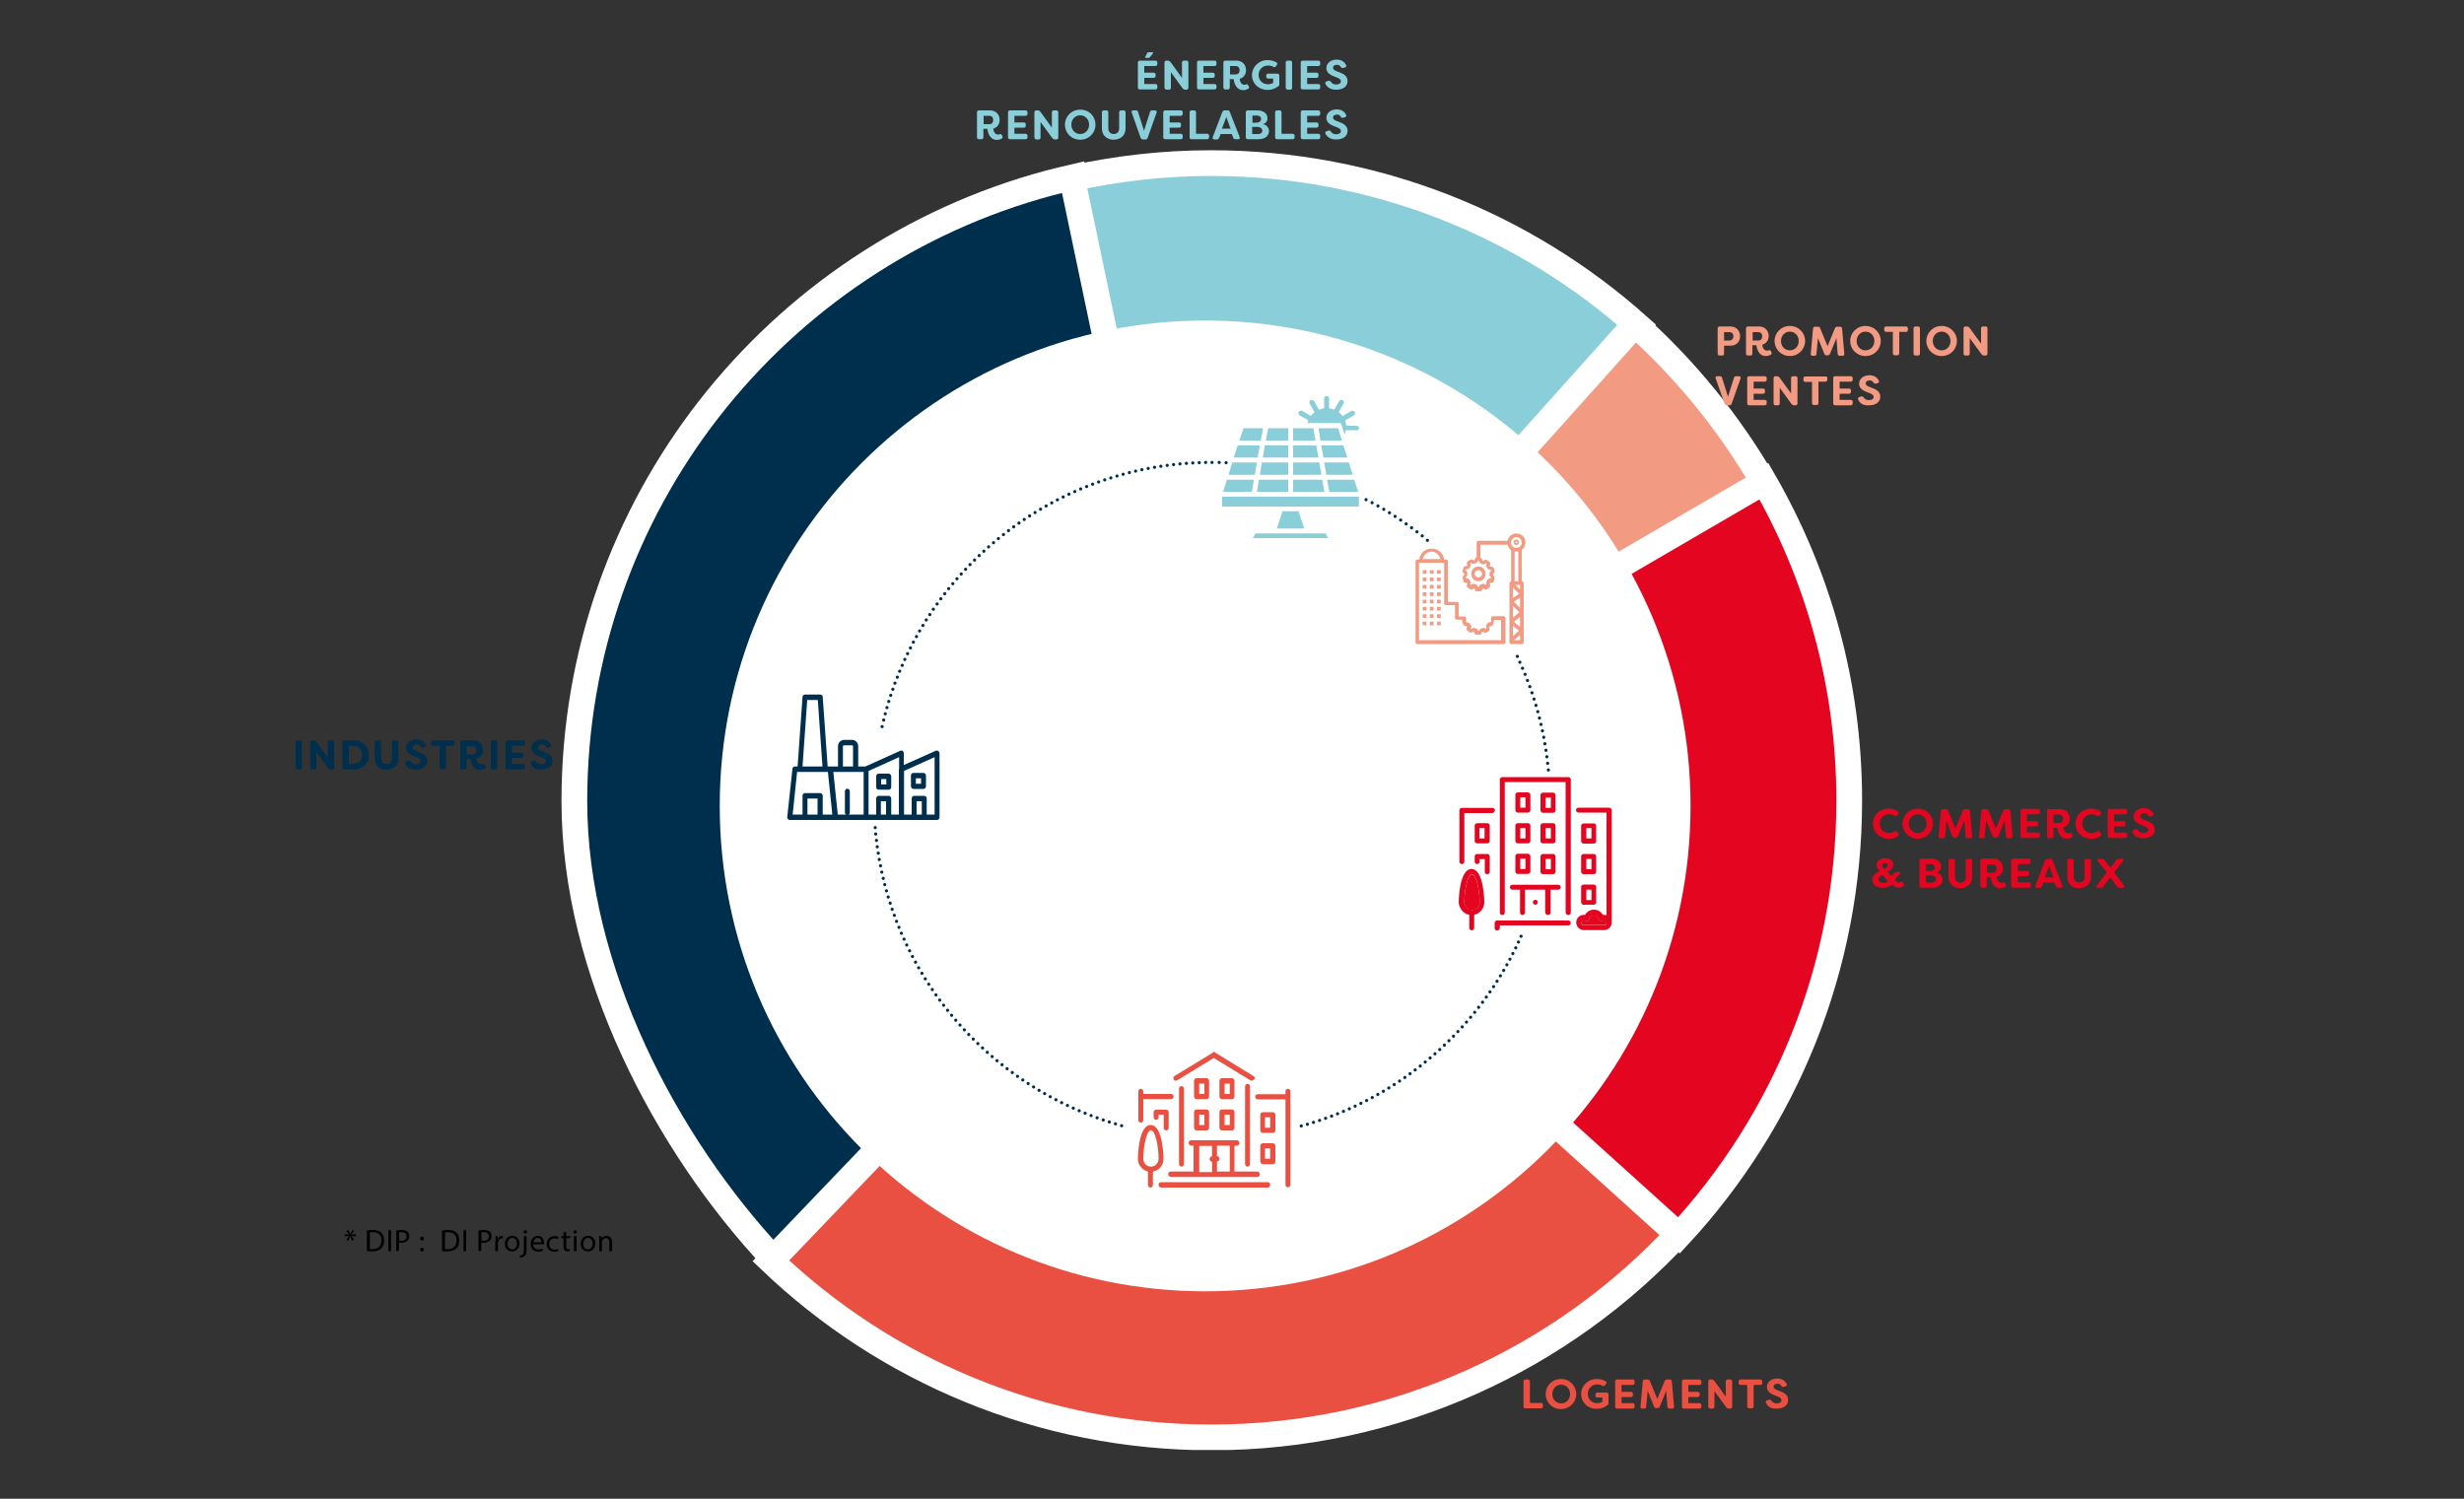 <?xml version="1.0" encoding="utf-8"?>
<!-- Generator: Adobe Illustrator 23.1.1, SVG Export Plug-In . SVG Version: 6.00 Build 0)  -->
<svg version="1.1" id="Calque_1" xmlns="http://www.w3.org/2000/svg" xmlns:xlink="http://www.w3.org/1999/xlink" x="0px" y="0px"
	 viewBox="0 0 1000 608.3" style="enable-background:new 0 0 1000 608.3;" xml:space="preserve">
<rect x="0" y="0" width="1000" height="608.3" fill="#333333" stroke="none"/>
<style type="text/css">
	.st0{clip-path:url(#SVGID_2_);fill:#EA5042;}
	.st1{clip-path:url(#SVGID_2_);fill:none;stroke:#FFFFFF;stroke-width:10.438;stroke-miterlimit:10;}
	.st2{clip-path:url(#SVGID_2_);fill:#E40521;}
	.st3{clip-path:url(#SVGID_2_);fill:#002F4E;}
	.st4{clip-path:url(#SVGID_2_);fill:#8ACED9;}
	.st5{clip-path:url(#SVGID_2_);fill:#F39A83;}
	.st6{clip-path:url(#SVGID_2_);fill:#FFFFFF;}
	.st7{fill:#8ACED9;}
	.st8{clip-path:url(#SVGID_4_);fill:#8ACED9;}
	.st9{clip-path:url(#SVGID_4_);fill:#F39A83;}
	.st10{fill:#F39A83;}
	.st11{clip-path:url(#SVGID_6_);fill:#F39A83;}
	.st12{clip-path:url(#SVGID_6_);fill:#E40521;}
	.st13{fill:#FFFFFF;}
	.st14{clip-path:url(#SVGID_8_);fill:#E40521;}
	.st15{clip-path:url(#SVGID_10_);fill:#E40521;}
	.st16{clip-path:url(#SVGID_10_);fill:#EA5042;}
	.st17{clip-path:url(#SVGID_10_);fill:#002F4E;}
	
		.st18{clip-path:url(#SVGID_10_);fill:none;stroke:#002F4E;stroke-width:1.304;stroke-linecap:round;stroke-linejoin:round;stroke-dasharray:0,2.857;}
	
		.st19{clip-path:url(#SVGID_10_);fill:none;stroke:#002F4E;stroke-width:1.304;stroke-linecap:round;stroke-linejoin:round;stroke-dasharray:0,2.608;}
	.st20{clip-path:url(#SVGID_10_);fill:none;stroke:#002F4E;stroke-width:1.304;stroke-linecap:round;stroke-linejoin:round;}
	
		.st21{clip-path:url(#SVGID_10_);fill:none;stroke:#002F4E;stroke-width:1.304;stroke-linecap:round;stroke-linejoin:round;stroke-dasharray:0,2.714;}
	
		.st22{clip-path:url(#SVGID_10_);fill:none;stroke:#002F4E;stroke-width:1.304;stroke-linecap:round;stroke-linejoin:round;stroke-dasharray:0,2.67;}
	
		.st23{clip-path:url(#SVGID_10_);fill:none;stroke:#002F4E;stroke-width:1.304;stroke-linecap:round;stroke-linejoin:round;stroke-dasharray:0,2.592;}
	
		.st24{clip-path:url(#SVGID_10_);fill:none;stroke:#002F4E;stroke-width:1.304;stroke-linecap:round;stroke-linejoin:round;stroke-dasharray:0,2.611;}
	.st25{fill:#002F4E;}
	.st26{fill:#E40521;}
	.st27{fill:#EA5042;}
</style>
<g>
	<path d="M143.7,499.6l-1.2,1.6v0l1.9-0.3v0.9l-1.9-0.2v0l1.2,1.5l-0.8,0.5l-0.8-1.8h0l-0.8,1.8l-0.7-0.5l1.2-1.5v0l-1.9,0.2v-0.9
		l1.9,0.2v0l-1.2-1.5l0.8-0.4l0.8,1.8h0l0.8-1.8L143.7,499.6z"/>
</g>
<g>
	<path d="M149,499.4c0.7-0.1,1.5-0.2,2.3-0.2c1.6,0,2.7,0.4,3.4,1.1c0.8,0.7,1.2,1.7,1.2,3.1c0,1.4-0.4,2.5-1.2,3.3
		c-0.8,0.8-2.1,1.2-3.8,1.2c-0.8,0-1.4,0-2-0.1V499.4z M150.1,506.9c0.3,0.1,0.7,0.1,1.1,0.1c2.3,0,3.6-1.3,3.6-3.6
		c0-2-1.1-3.3-3.4-3.3c-0.6,0-1,0-1.3,0.1V506.9z"/>
	<path d="M158.7,499.3v8.5h-1.1v-8.5H158.7z"/>
	<path d="M160.9,499.4c0.5-0.1,1.2-0.2,2.1-0.2c1.1,0,1.9,0.3,2.4,0.7c0.5,0.4,0.7,1,0.7,1.8c0,0.8-0.2,1.4-0.7,1.8
		c-0.6,0.6-1.5,0.9-2.6,0.9c-0.3,0-0.6,0-0.9-0.1v3.4h-1.1V499.4z M162,503.5c0.2,0.1,0.5,0.1,0.9,0.1c1.3,0,2.1-0.6,2.1-1.8
		c0-1.1-0.8-1.7-2-1.7c-0.5,0-0.8,0-1,0.1V503.5z"/>
	<path d="M170.5,502.7c0-0.5,0.3-0.8,0.8-0.8c0.4,0,0.7,0.3,0.7,0.8c0,0.4-0.3,0.8-0.8,0.8C170.8,503.5,170.5,503.1,170.5,502.7z
		 M170.5,507.2c0-0.5,0.3-0.8,0.8-0.8c0.4,0,0.7,0.3,0.7,0.8c0,0.4-0.3,0.8-0.8,0.8C170.8,507.9,170.5,507.6,170.5,507.2z"/>
	<path d="M179.5,499.4c0.7-0.1,1.5-0.2,2.3-0.2c1.6,0,2.7,0.4,3.4,1.1c0.8,0.7,1.2,1.7,1.2,3.1c0,1.4-0.4,2.5-1.2,3.3
		c-0.8,0.8-2.1,1.2-3.8,1.2c-0.8,0-1.4,0-2-0.1V499.4z M180.6,506.9c0.3,0.1,0.7,0.1,1.1,0.1c2.3,0,3.6-1.3,3.6-3.6
		c0-2-1.1-3.3-3.4-3.3c-0.6,0-1,0-1.3,0.1V506.9z"/>
	<path d="M189.2,499.3v8.5h-1.1v-8.5H189.2z"/>
	<path d="M194.3,499.4c0.5-0.1,1.2-0.2,2.1-0.2c1.1,0,1.9,0.3,2.4,0.7c0.5,0.4,0.7,1,0.7,1.8c0,0.8-0.2,1.4-0.7,1.8
		c-0.6,0.6-1.5,0.9-2.6,0.9c-0.3,0-0.6,0-0.9-0.1v3.4h-1.1V499.4z M195.4,503.5c0.2,0.1,0.5,0.1,0.9,0.1c1.3,0,2.1-0.6,2.1-1.8
		c0-1.1-0.8-1.7-2-1.7c-0.5,0-0.8,0-1,0.1V503.5z"/>
	<path d="M201.1,503.6c0-0.7,0-1.3-0.1-1.9h1l0,1.2h0.1c0.3-0.8,0.9-1.3,1.7-1.3c0.1,0,0.2,0,0.3,0v1c-0.1,0-0.2,0-0.4,0
		c-0.8,0-1.3,0.6-1.5,1.4c0,0.2-0.1,0.3-0.1,0.5v3.3h-1.1V503.6z"/>
	<path d="M210.8,504.7c0,2.3-1.6,3.2-3,3.2c-1.7,0-2.9-1.2-2.9-3.1c0-2,1.3-3.2,3-3.2C209.6,501.6,210.8,502.8,210.8,504.7z
		 M206,504.8c0,1.3,0.8,2.3,1.9,2.3c1.1,0,1.9-1,1.9-2.4c0-1-0.5-2.3-1.8-2.3S206,503.6,206,504.8z"/>
	<path d="M211,509.6c0.5,0,0.9-0.2,1.2-0.5c0.3-0.4,0.4-0.8,0.4-2.3v-5.1h1.1v5.5c0,1.2-0.2,2-0.7,2.5c-0.5,0.5-1.3,0.7-1.9,0.7
		L211,509.6z M213.9,500c0,0.4-0.3,0.7-0.7,0.7c-0.4,0-0.7-0.3-0.7-0.7c0-0.4,0.3-0.7,0.7-0.7C213.6,499.3,213.9,499.6,213.9,500z"
		/>
	<path d="M216.4,505c0,1.5,1,2.1,2.1,2.1c0.8,0,1.3-0.1,1.7-0.3l0.2,0.8c-0.4,0.2-1.1,0.4-2,0.4c-1.9,0-3-1.2-3-3.1
		c0-1.8,1.1-3.3,2.9-3.3c2,0,2.5,1.8,2.5,2.9c0,0.2,0,0.4,0,0.5H216.4z M219.7,504.2c0-0.7-0.3-1.8-1.5-1.8c-1.1,0-1.6,1-1.7,1.8
		H219.7z"/>
	<path d="M226.7,507.6c-0.3,0.2-0.9,0.4-1.8,0.4c-1.8,0-3-1.2-3-3.1c0-1.9,1.3-3.2,3.3-3.2c0.7,0,1.2,0.2,1.5,0.3l-0.3,0.9
		c-0.3-0.2-0.7-0.3-1.3-0.3c-1.4,0-2.2,1-2.2,2.3c0,1.4,0.9,2.3,2.1,2.3c0.6,0,1-0.2,1.4-0.3L226.7,507.6z"/>
	<path d="M229.8,499.9v1.8h1.6v0.8h-1.6v3.3c0,0.8,0.2,1.2,0.8,1.2c0.3,0,0.5,0,0.6-0.1l0.1,0.8c-0.2,0.1-0.6,0.2-1,0.2
		c-0.5,0-0.9-0.2-1.2-0.5c-0.3-0.3-0.4-0.9-0.4-1.6v-3.3h-0.9v-0.8h0.9v-1.5L229.8,499.9z"/>
	<path d="M234.1,500c0,0.4-0.3,0.7-0.7,0.7c-0.4,0-0.7-0.3-0.7-0.7c0-0.4,0.3-0.7,0.7-0.7C233.8,499.3,234.1,499.6,234.1,500z
		 M232.9,507.8v-6.1h1.1v6.1H232.9z"/>
	<path d="M241.6,504.7c0,2.3-1.6,3.2-3,3.2c-1.7,0-2.9-1.2-2.9-3.1c0-2,1.3-3.2,3-3.2C240.4,501.6,241.6,502.8,241.6,504.7z
		 M236.7,504.8c0,1.3,0.8,2.3,1.9,2.3c1.1,0,1.9-1,1.9-2.4c0-1-0.5-2.3-1.8-2.3S236.7,503.6,236.7,504.8z"/>
	<path d="M243.2,503.4c0-0.6,0-1.1-0.1-1.7h1l0.1,1h0c0.3-0.6,1-1.1,2-1.1c0.8,0,2.2,0.5,2.2,2.6v3.6h-1.1v-3.5c0-1-0.4-1.8-1.4-1.8
		c-0.7,0-1.3,0.5-1.5,1.1c-0.1,0.1-0.1,0.3-0.1,0.5v3.7h-1.1V503.4z"/>
</g>
<g>
	<defs>
		<rect id="SVGID_1_" x="36.5" y="9.4" width="937.4" height="579.1"/>
	</defs>
	<clipPath id="SVGID_2_">
		<use xlink:href="#SVGID_1_"  style="overflow:visible;"/>
	</clipPath>
	<path class="st0" d="M312.8,511.7c46.5,44.4,109.5,71.7,178.8,71.7c75,0,142.6-31.9,189.9-83l-192.5-174L312.8,511.7z"/>
	<path class="st1" d="M312.8,511.7c46.5,44.4,109.5,71.7,178.8,71.7c75,0,142.6-31.9,189.9-83l-192.5-174L312.8,511.7z"/>
	<path class="st2" d="M488.2,327l193.2,174.4c42.9-46.4,69.1-108.4,69.1-176.5c0-47.3-12.7-91.6-34.8-129.9L488.2,327z"/>
	<path class="st1" d="M488.2,327l193.2,174.4c42.9-46.4,69.1-108.4,69.1-176.5c0-47.3-12.7-91.6-34.8-129.9L488.2,327z"/>
	<path class="st3" d="M233.1,325.2c0,68.6,37.2,139.2,80.7,185.6l175.8-183.6L436,71.8c0,0,0,0,0,0c-3.4,0.8-6.9,1.6-10.3,2.5
		C314.8,104.1,233.1,205.1,233.1,325.2"/>
	<path class="st1" d="M233.1,325.2c0,68.6,37.2,139.2,80.7,185.6l175.8-183.6L436,71.8c0,0,0,0,0,0c-3.4,0.8-6.9,1.6-10.3,2.5
		C314.8,104.1,233.1,205.1,233.1,325.2"/>
	<path class="st4" d="M488.8,328.2l175.9-196c-46-41-106.7-66-173.2-66c-19.4,0-38.3,2.2-56.4,6.2L488.8,328.2z"/>
	<path class="st1" d="M488.8,328.2l175.9-196c-46-41-106.7-66-173.2-66c-19.4,0-38.3,2.2-56.4,6.2L488.8,328.2z"/>
	<path class="st5" d="M486.5,329.2l229.2-133.5c-13.9-24-31.6-45.7-52.1-64.1L486.5,329.2z"/>
	<path class="st1" d="M486.5,329.2l229.2-133.5c-13.9-24-31.6-45.7-52.1-64.1L486.5,329.2z"/>
	<path class="st6" d="M292.1,327.1c0-108.8,88.2-197,197-197s197,88.2,197,197s-88.2,197-197,197S292.1,435.9,292.1,327.1"/>
</g>
<polygon class="st7" points="533,173.8 524.8,173.8 524.8,178.8 533.9,178.8 "/>
<polygon class="st7" points="536.6,194.7 524.8,194.7 524.8,199.6 537.5,199.6 "/>
<polygon class="st7" points="534.2,180.8 524.8,180.8 524.8,185.7 535.1,185.7 "/>
<polygon class="st7" points="522.8,173.8 514.7,173.8 513.7,178.8 522.8,178.8 "/>
<polygon class="st7" points="535.4,187.7 524.8,187.7 524.8,192.7 536.3,192.7 "/>
<polygon class="st7" points="538.6,194.7 539.5,199.6 551.2,199.6 549.6,194.7 "/>
<polygon class="st7" points="546.8,185.7 545.2,180.8 536.2,180.8 537.1,185.7 "/>
<polygon class="st7" points="535.1,173.8 535.9,178.8 544.6,178.8 543.1,173.8 "/>
<polygon class="st7" points="549,192.7 547.4,187.7 537.4,187.7 538.3,192.7 "/>
<polygon class="st7" points="512.6,173.8 504.7,173.8 503,178.8 511.7,178.8 "/>
<polygon class="st7" points="530.7,216.5 516.8,216.5 509.5,216.5 508.5,218.4 539,218.4 538,216.5 "/>
<polygon class="st7" points="522.8,185.7 522.8,180.8 513.3,180.8 512.5,185.7 "/>
<polygon class="st7" points="496,201.6 496,205.6 519.8,205.6 527.7,205.6 551.5,205.6 551.5,201.6 "/>
<polygon class="st7" points="497.9,194.7 496.4,199.6 508.1,199.6 508.9,194.7 "/>
<polygon class="st7" points="520.5,207.5 518.2,214.5 529.3,214.5 527,207.5 "/>
<polygon class="st7" points="510.1,199.6 522.8,199.6 522.8,194.7 510.9,194.7 "/>
<polygon class="st7" points="522.8,187.7 512.1,187.7 511.3,192.7 522.8,192.7 "/>
<polygon class="st7" points="510.1,187.7 500.1,187.7 498.6,192.7 509.3,192.7 "/>
<polygon class="st7" points="511.3,180.8 502.3,180.8 500.7,185.7 510.4,185.7 "/>
<g>
	<defs>
		<rect id="SVGID_3_" x="36.5" y="9.4" width="937.4" height="579.1"/>
	</defs>
	<clipPath id="SVGID_4_">
		<use xlink:href="#SVGID_3_"  style="overflow:visible;"/>
	</clipPath>
	<path class="st8" d="M551.5,173.8c0-0.5-0.4-1-1-1h-4c0,0,0,0-0.1,0c-0.1-0.7-0.3-1.4-0.5-2.1c0,0,0.1,0,0.1-0.1l3.4-2
		c0.5-0.3,0.6-0.9,0.4-1.4c-0.3-0.5-0.9-0.6-1.4-0.4l-3.4,2c0,0-0.1,0.1-0.1,0.1c-0.4-0.6-1-1.1-1.6-1.6c0,0,0,0,0-0.1l2-3.4
		c0.2-0.3,0.2-0.7,0-1c-0.2-0.3-0.5-0.5-0.9-0.5c-0.4,0-0.7,0.2-0.9,0.5l-2,3.4c0,0,0,0,0,0.1c-0.7-0.3-1.4-0.5-2.1-0.6v-4
		c0-0.5-0.4-1-1-1h0c-0.5,0-1,0.4-1,1v4c-0.7,0.1-1.4,0.3-2.1,0.6l-2-3.5c-0.3-0.5-0.9-0.6-1.4-0.4c-0.5,0.3-0.6,0.9-0.4,1.4l2,3.5
		c-0.6,0.4-1.1,1-1.5,1.5l-3.5-2c-0.5-0.3-1.1-0.1-1.4,0.4c-0.3,0.5-0.1,1.1,0.4,1.4l3.5,2c-0.1,0.4-0.3,0.7-0.4,1.1h12.8
		c0,0,0,0,0.1,0c0.1,0,0.1,0,0.2,0c0.2,0,0.5,0.2,0.6,0.4c0,0.1,0.1,0.1,0.1,0.2c0,0,0,0,0,0l1.3,4.1c0.2-0.6,0.4-1.2,0.5-1.8
		c0,0,0,0,0.1,0h4C551.1,174.8,551.5,174.4,551.5,173.8L551.5,173.8z"/>
	<path class="st9" d="M615.4,220.5c-0.2,0-0.4-0.2-0.4-0.4c0-0.2,0.2-0.4,0.4-0.4c0.2,0,0.4,0.2,0.4,0.4
		C615.8,220.4,615.6,220.5,615.4,220.5 M615.4,219c-0.6,0-1.1,0.5-1.1,1.1c0,0.6,0.5,1.1,1.1,1.1c0.6,0,1.1-0.5,1.1-1.1
		C616.5,219.5,616,219,615.4,219"/>
	<path class="st9" d="M601.5,232.9c0,0.8-0.7,1.5-1.5,1.5s-1.5-0.7-1.5-1.5c0-0.8,0.7-1.5,1.5-1.5S601.5,232.1,601.5,232.9
		 M597.1,232.9c0,1.7,1.3,3,2.9,3c1.6,0,2.9-1.3,2.9-3c0-1.7-1.3-3-2.9-3C598.4,229.9,597.1,231.2,597.1,232.9"/>
</g>
<rect x="580.3" y="231.4" class="st10" width="1.5" height="1.5"/>
<rect x="577.4" y="231.4" class="st10" width="1.5" height="1.5"/>
<rect x="583.2" y="231.4" class="st10" width="1.5" height="1.5"/>
<rect x="577.4" y="234.4" class="st10" width="1.5" height="1.5"/>
<rect x="580.3" y="234.4" class="st10" width="1.5" height="1.5"/>
<rect x="583.2" y="234.4" class="st10" width="1.5" height="1.5"/>
<rect x="577.4" y="237.4" class="st10" width="1.5" height="1.5"/>
<rect x="580.3" y="237.4" class="st10" width="1.5" height="1.5"/>
<rect x="583.2" y="237.4" class="st10" width="1.5" height="1.5"/>
<rect x="577.4" y="240.4" class="st10" width="1.5" height="1.5"/>
<rect x="580.3" y="240.4" class="st10" width="1.5" height="1.5"/>
<rect x="583.2" y="240.4" class="st10" width="1.5" height="1.5"/>
<rect x="577.4" y="243.4" class="st10" width="1.5" height="1.5"/>
<rect x="580.3" y="243.4" class="st10" width="1.5" height="1.5"/>
<rect x="583.2" y="243.4" class="st10" width="1.5" height="1.5"/>
<rect x="577.4" y="246.3" class="st10" width="1.5" height="1.5"/>
<rect x="580.3" y="246.3" class="st10" width="1.5" height="1.5"/>
<rect x="583.2" y="246.3" class="st10" width="1.5" height="1.5"/>
<rect x="577.4" y="249.3" class="st10" width="1.5" height="1.5"/>
<rect x="580.3" y="249.3" class="st10" width="1.5" height="1.5"/>
<rect x="583.2" y="249.3" class="st10" width="1.5" height="1.5"/>
<rect x="577.4" y="252.3" class="st10" width="1.5" height="1.5"/>
<rect x="580.3" y="252.3" class="st10" width="1.5" height="1.5"/>
<rect x="583.2" y="252.3" class="st10" width="1.5" height="1.5"/>
<g>
	<defs>
		<rect id="SVGID_5_" x="36.5" y="9.4" width="937.4" height="579.1"/>
	</defs>
	<clipPath id="SVGID_6_">
		<use xlink:href="#SVGID_5_"  style="overflow:visible;"/>
	</clipPath>
	<path class="st11" d="M609.6,259.8h-33.7v-31.4h10.2v16.5c0,0.4,0.3,0.7,0.7,0.7h3.7v5.2c0,0.4,0.3,0.7,0.7,0.7h2.2v0.5
		c0,0.1,0,0.1,0,0.2c0.1,0.5,0.3,1,0.5,1.4c0.1,0.2,0.3,0.4,0.6,0.4l0.8,0.1c0,0.1,0.1,0.1,0.1,0.2l-0.2,0.8c-0.1,0.3,0,0.5,0.2,0.7
		c0.4,0.3,0.8,0.6,1.2,0.9c0.2,0.1,0.5,0.1,0.7,0l0.7-0.4c0.1,0,0.1,0,0.2,0.1l0.3,0.8c0.1,0.3,0.4,0.4,0.7,0.4h1.3
		c0.3,0,0.6-0.2,0.7-0.4l0.3-0.8c0.1,0,0.1,0,0.2-0.1l0.7,0.4c0.2,0.1,0.4,0.1,0.6,0.1c0.6-0.2,1.1-0.5,1.4-1
		c0.1-0.2,0.2-0.4,0.1-0.6l-0.2-0.8c0-0.1,0.1-0.1,0.1-0.2l0.8-0.1c0.3,0,0.5-0.2,0.6-0.4c0.2-0.5,0.4-0.9,0.5-1.4
		c0-0.1,0-0.1,0-0.2v-0.5h2.9V259.8z M581,223.9c1.7,0,3.2,1.3,3.6,3h-7.2C577.8,225.1,579.3,223.9,581,223.9 M610.3,250.1h-4.4
		c-0.4,0-0.7,0.3-0.7,0.7v1.1c0,0.2-0.1,0.4-0.2,0.6l-0.7,0.1c-0.2,0-0.4,0.2-0.6,0.4c-0.1,0.2-0.3,0.4-0.4,0.6
		c-0.2,0.2-0.2,0.4-0.2,0.7l0.2,0.8c-0.1,0.1-0.1,0.1-0.2,0.2l-0.7-0.4c-0.2-0.1-0.4-0.1-0.6,0c-0.2,0.1-0.5,0.2-0.7,0.2
		c-0.2,0.1-0.4,0.2-0.5,0.4l-0.3,0.6h-0.4l-0.3-0.6c-0.1-0.2-0.3-0.4-0.5-0.4c-0.2-0.1-0.5-0.1-0.7-0.2c-0.2-0.1-0.5-0.1-0.6,0
		l-0.6,0.4c-0.1-0.1-0.2-0.1-0.3-0.2l0.2-0.7c0.1-0.2,0-0.5-0.2-0.7c-0.2-0.2-0.3-0.4-0.4-0.6c-0.1-0.2-0.3-0.3-0.6-0.4l-0.7-0.1
		c-0.1-0.2-0.1-0.4-0.2-0.6v-1.1c0-0.4-0.3-0.7-0.7-0.7H592v-5.2c0-0.4-0.3-0.7-0.7-0.7h-3.7v-16.5c0-0.4-0.3-0.7-0.7-0.7h-0.8
		c-0.4-2.9-3-4.8-5.8-4.4c-2.3,0.3-4,2.1-4.3,4.4h-0.8c-0.4,0-0.7,0.3-0.7,0.7v32.9c0,0.4,0.3,0.7,0.7,0.7h35.1
		c0.4,0,0.7-0.3,0.7-0.7v-9.7C611,250.4,610.7,250.1,610.3,250.1"/>
	<path class="st11" d="M615.4,222.4c-1.2,0-2.2-1-2.2-2.2c0-1.2,1-2.2,2.2-2.2c1.2,0,2.2,1,2.2,2.2
		C617.6,221.4,616.6,222.4,615.4,222.4 M614.7,235.9v-12.1c0.5,0.1,1,0.1,1.5,0v12.1H614.7z M616.9,239.3l-1.9-1.9h1.9V239.3z
		 M614,242.7v-4.3l2.5,2.6L614,242.7z M616.9,246.8l-2.5-2.6l2.5-1.7V246.8z M614,250.7v-4.8l2.6,2.6L614,250.7z M616.9,254.5
		l-2.5-2.1l2.5-2.1V254.5z M614,258.2v-4.3l2.5,2.1L614,258.2z M616.9,259.8h-2.5l2.5-2.1V259.8z M601,228.8
		c0.2,0.1,0.5,0.1,0.7,0.2c0.2,0.1,0.5,0.1,0.7,0l0.6-0.4l0.3,0.2l-0.1,0.7c-0.1,0.2,0,0.5,0.2,0.7c0.2,0.2,0.3,0.4,0.4,0.6
		c0.1,0.2,0.3,0.3,0.6,0.4l0.7,0.1c0,0.1,0.1,0.2,0.1,0.3l-0.5,0.5c-0.1,0.1-0.2,0.3-0.2,0.5v0.8c0,0.2,0.1,0.4,0.2,0.5l0.5,0.5
		c0,0.1-0.1,0.2-0.1,0.3l-0.7,0.1c-0.2,0-0.4,0.2-0.6,0.4c-0.1,0.2-0.3,0.4-0.4,0.6c-0.2,0.2-0.2,0.4-0.2,0.7l0.1,0.7l-0.3,0.2
		l-0.6-0.4c-0.2-0.1-0.4-0.1-0.7,0c-0.2,0.1-0.5,0.2-0.7,0.2c-0.2,0.1-0.4,0.2-0.5,0.4l-0.3,0.6h-0.4l-0.3-0.6
		c-0.1-0.2-0.3-0.4-0.5-0.4c-0.2-0.1-0.5-0.1-0.7-0.2c-0.2-0.1-0.5-0.1-0.7,0l-0.6,0.4l-0.3-0.2l0.2-0.7c0.1-0.2,0-0.5-0.2-0.7
		c-0.2-0.2-0.3-0.4-0.4-0.6c-0.1-0.2-0.3-0.3-0.6-0.4l-0.7-0.1l-0.1-0.4l0.4-0.5c0.1-0.1,0.2-0.3,0.2-0.5v-0.8
		c0-0.2-0.1-0.4-0.2-0.5l-0.4-0.5l0.1-0.4l0.7-0.1c0.2,0,0.4-0.2,0.6-0.4c0.1-0.2,0.3-0.4,0.4-0.6c0.2-0.2,0.2-0.4,0.2-0.7l-0.2-0.7
		l0.3-0.2l0.6,0.4c0.2,0.1,0.4,0.1,0.7,0c0.2-0.1,0.5-0.2,0.7-0.2c0.2-0.1,0.4-0.2,0.5-0.4l0.3-0.7h0.4l0.3,0.7
		C600.6,228.5,600.8,228.7,601,228.8 M617.6,235.9v-12.7c0.9-0.7,1.5-1.8,1.5-3c0-2.1-1.6-3.7-3.7-3.7c-1.7,0-3.2,1.3-3.6,3h-11.8
		c-0.4,0-0.7,0.3-0.7,0.7v6c-0.3,0-0.5,0.2-0.6,0.4l-0.3,0.8c-0.1,0-0.1,0-0.2,0.1l-0.7-0.4c-0.3-0.1-0.6-0.1-0.8,0l-1.1,0.8
		c-0.2,0.2-0.3,0.5-0.3,0.8l0.2,0.8c0,0.1-0.1,0.1-0.1,0.2l-0.8,0.1c-0.3,0-0.5,0.2-0.6,0.5l-0.4,1.3c-0.1,0.3,0,0.6,0.2,0.8
		l0.5,0.6v0.3l-0.5,0.6c-0.2,0.2-0.2,0.5-0.2,0.8l0.4,1.3c0.1,0.3,0.3,0.5,0.6,0.5l0.8,0.1c0,0.1,0.1,0.1,0.1,0.2l-0.2,0.8
		c-0.1,0.3,0,0.6,0.3,0.8l1.1,0.8c0.2,0.2,0.5,0.2,0.8,0l0.7-0.4c0.1,0,0.1,0,0.2,0.1l0.3,0.7c0.1,0.3,0.4,0.4,0.7,0.4h1.3
		c0.3,0,0.5-0.2,0.7-0.4l0.3-0.7c0.1,0,0.1,0,0.2-0.1l0.7,0.4c0.2,0.1,0.6,0.1,0.8,0l1.1-0.8c0.2-0.2,0.3-0.5,0.3-0.8l-0.2-0.8
		c0-0.1,0.1-0.1,0.1-0.2l0.8-0.1c0.3,0,0.5-0.2,0.6-0.4c0.2-0.5,0.4-0.9,0.5-1.4c0.1-0.2,0-0.5-0.2-0.7l-0.5-0.6v-0.3l0.5-0.6
		c0.2-0.2,0.2-0.4,0.2-0.7c-0.1-0.5-0.3-1-0.5-1.4c-0.1-0.2-0.3-0.4-0.6-0.4l-0.8-0.1c0-0.1-0.1-0.1-0.1-0.2l0.2-0.8
		c0.1-0.3,0-0.6-0.3-0.8l-1.1-0.8c-0.2-0.2-0.5-0.2-0.8,0l-0.7,0.4c-0.1,0-0.1,0-0.2-0.1l-0.3-0.8c-0.1-0.3-0.3-0.4-0.6-0.4v-5.3
		h11.1c0.2,0.9,0.7,1.7,1.4,2.2v12.7c-0.4,0-0.7,0.3-0.7,0.7v24c0,0.4,0.3,0.7,0.7,0.7h4.4c0.4,0,0.7-0.3,0.7-0.7v-24
		C618.4,236.2,618,235.9,617.6,235.9"/>
	<path class="st12" d="M597.4,369.4c1.7,0,3.1-1.4,3.1-3.1c0-5.2-1.4-11.4-3.1-11.4c-1.7,0-3.1,6.2-3.1,11.4
		C594.3,368,595.7,369.4,597.4,369.4"/>
</g>
<rect x="600.5" y="336.1" class="st13" width="2.1" height="4.2"/>
<rect x="627.3" y="348.6" class="st13" width="2.1" height="4.2"/>
<rect x="627.3" y="336.1" class="st13" width="2.1" height="4.2"/>
<rect x="617" y="348.6" class="st13" width="2.1" height="4.2"/>
<rect x="617" y="323.7" class="st13" width="2.1" height="4.2"/>
<rect x="617" y="336.1" class="st13" width="2.1" height="4.2"/>
<rect x="643.8" y="361.1" class="st13" width="2.1" height="4.2"/>
<rect x="643.8" y="336.1" class="st13" width="2.1" height="4.2"/>
<g>
	<defs>
		<rect id="SVGID_7_" x="36.5" y="9.4" width="937.4" height="579.1"/>
	</defs>
	<clipPath id="SVGID_8_">
		<use xlink:href="#SVGID_7_"  style="overflow:visible;"/>
	</clipPath>
	<path class="st14" d="M650.4,373.7c-0.3,0.2-0.6,0.2-0.9,0.1c-0.3-0.1-0.5-0.4-0.6-0.7c-0.2-0.9-1-1.6-2-1.6c-1,0-1.8,0.7-2,1.6
		c-0.1,0.3-0.3,0.6-0.6,0.7c-0.3,0.1-0.7,0.1-0.9-0.1c-0.2-0.1-0.4-0.2-0.6-0.2c-0.6,0-1,0.5-1,1c0,0.6,0.5,1,1,1h8.2
		c0.6,0,1-0.5,1-1C652,373.8,651.1,373.2,650.4,373.7"/>
</g>
<rect x="643.8" y="348.6" class="st13" width="2.1" height="4.2"/>
<g>
	<defs>
		<rect id="SVGID_9_" x="36.5" y="9.4" width="937.4" height="579.1"/>
	</defs>
	<clipPath id="SVGID_10_">
		<use xlink:href="#SVGID_9_"  style="overflow:visible;"/>
	</clipPath>
	<path class="st15" d="M608.7,376.6v-1h27.8c0.6,0,1-0.5,1-1c0-0.6-0.5-1-1-1h-28.9c-0.6,0-1,0.5-1,1v2.1c0,0.6,0.5,1,1,1
		S608.7,377.2,608.7,376.6"/>
	<path class="st15" d="M619,340.3H617v-4.2h2.1V340.3z M621.1,335.1c0-0.6-0.5-1-1-1h-4.1c-0.6,0-1,0.5-1,1v6.2c0,0.6,0.5,1,1,1h4.1
		c0.6,0,1-0.5,1-1V335.1z"/>
	<path class="st15" d="M606.7,328.9c0-0.6-0.5-1-1-1h-12.4c-0.6,0-1,0.5-1,1v20.8c0,0.6,0.5,1,1,1c0.6,0,1-0.5,1-1v-19.7h11.3
		C606.2,329.9,606.7,329.4,606.7,328.9"/>
	<path class="st15" d="M643.8,361.1h2.1v4.2h-2.1V361.1z M641.7,366.2c0,0.6,0.5,1,1,1h4.1c0.6,0,1-0.5,1-1V360c0-0.6-0.5-1-1-1
		h-4.1c-0.6,0-1,0.5-1,1V366.2z"/>
	<path class="st15" d="M597.4,354.8c1.7,0,3.1,6.2,3.1,11.4c0,1.7-1.4,3.1-3.1,3.1s-3.1-1.4-3.1-3.1
		C594.3,361.1,595.7,354.8,597.4,354.8 M596.3,371.3v5.3c0,0.6,0.5,1,1,1s1-0.5,1-1v-5.3c2.3-0.5,4.1-2.6,4.1-5.1
		c0-0.1-0.1-13.5-5.2-13.5s-5.2,13.4-5.2,13.5C592.2,368.8,594,370.9,596.3,371.3"/>
	<path class="st15" d="M603.6,354.8c0.6,0,1-0.5,1-1v-6.2c0-0.6-0.5-1-1-1h-4.1c-0.6,0-1,0.5-1,1v2.1c0,0.6,0.5,1,1,1
		c0.6,0,1-0.5,1-1v-1h2.1v5.2C602.5,354.4,603,354.8,603.6,354.8"/>
	<path class="st15" d="M643.8,336.1h2.1v4.2h-2.1V336.1z M642.7,342.4h4.1c0.6,0,1-0.5,1-1v-6.2c0-0.6-0.5-1-1-1h-4.1
		c-0.6,0-1,0.5-1,1v6.2C641.7,341.9,642.2,342.4,642.7,342.4"/>
	<path class="st15" d="M602.5,340.3h-2.1v-4.2h2.1V340.3z M604.6,335.1c0-0.6-0.5-1-1-1h-4.1c-0.6,0-1,0.5-1,1v6.2c0,0.6,0.5,1,1,1
		h4.1c0.6,0,1-0.5,1-1V335.1z"/>
	<path class="st15" d="M627.3,336.1h2.1v4.2h-2.1V336.1z M625.2,341.3c0,0.6,0.5,1,1,1h4.1c0.6,0,1-0.5,1-1v-6.2c0-0.6-0.5-1-1-1
		h-4.1c-0.6,0-1,0.5-1,1V341.3z"/>
	<path class="st15" d="M651,375.6h-8.2c-0.6,0-1-0.5-1-1c0-0.6,0.5-1,1-1c0.2,0,0.4,0.1,0.6,0.2c0.3,0.2,0.6,0.2,0.9,0.1
		c0.3-0.1,0.5-0.4,0.6-0.7c0.2-0.9,1-1.6,2-1.6c1,0,1.8,0.7,2,1.6c0.1,0.3,0.3,0.6,0.6,0.7c0.3,0.1,0.7,0.1,0.9-0.1
		c0.7-0.4,1.6,0.1,1.6,0.9C652,375.1,651.5,375.6,651,375.6 M653,327.8h-12.4c-0.6,0-1,0.5-1,1c0,0.6,0.5,1,1,1H652v41.7
		c-0.3-0.1-0.7-0.2-1-0.2c-0.2,0-0.4,0-0.5,0c-0.7-1.3-2.1-2.1-3.6-2.1c-1.5,0-2.9,0.8-3.6,2.1c-0.2,0-0.4,0-0.5,0
		c-1.7,0-3.1,1.4-3.1,3.1c0,1.7,1.4,3.1,3.1,3.1h8.2c1.7,0,3.1-1.4,3.1-3.1v-45.7C654.1,328.3,653.6,327.8,653,327.8"/>
	<path class="st15" d="M627.3,323.7h2.1v4.2h-2.1V323.7z M626.2,329.9h4.1c0.6,0,1-0.5,1-1v-6.2c0-0.6-0.5-1-1-1h-4.1
		c-0.6,0-1,0.5-1,1v6.2C625.2,329.4,625.7,329.9,626.2,329.9"/>
	<path class="st15" d="M627.3,348.6h2.1v4.2h-2.1V348.6z M625.2,353.8c0,0.6,0.5,1,1,1h4.1c0.6,0,1-0.5,1-1v-6.2c0-0.6-0.5-1-1-1
		h-4.1c-0.6,0-1,0.5-1,1V353.8z"/>
	<path class="st15" d="M619,327.8H617v-4.2h2.1V327.8z M620.1,321.6h-4.1c-0.6,0-1,0.5-1,1v6.2c0,0.6,0.5,1,1,1h4.1c0.6,0,1-0.5,1-1
		v-6.2C621.1,322.1,620.6,321.6,620.1,321.6"/>
	<path class="st15" d="M622.4,365.5c-0.2,0.2-0.3,0.5-0.3,0.7s0.1,0.5,0.3,0.7c0.2,0.2,0.5,0.3,0.7,0.3c0.3,0,0.5-0.1,0.7-0.3
		c0.2-0.2,0.3-0.5,0.3-0.7s-0.1-0.5-0.3-0.7C623.5,365.1,622.8,365.1,622.4,365.5"/>
	<path class="st15" d="M619,352.7H617v-4.2h2.1V352.7z M620.1,346.5h-4.1c-0.6,0-1,0.5-1,1v6.2c0,0.6,0.5,1,1,1h4.1c0.6,0,1-0.5,1-1
		v-6.2C621.1,347,620.6,346.5,620.1,346.5"/>
	<path class="st15" d="M628.3,371.4c0.6,0,1-0.5,1-1v-9.3h3.1c0.6,0,1-0.5,1-1c0-0.6-0.5-1-1-1h-18.6c-0.6,0-1,0.5-1,1
		c0,0.6,0.5,1,1,1h3.1v9.3c0,0.6,0.5,1,1,1c0.6,0,1-0.5,1-1v-9.3h8.2v9.3C627.3,371,627.7,371.4,628.3,371.4"/>
	<path class="st15" d="M643.8,348.6h2.1v4.2h-2.1V348.6z M641.7,353.8c0,0.6,0.5,1,1,1h4.1c0.6,0,1-0.5,1-1v-6.2c0-0.6-0.5-1-1-1
		h-4.1c-0.6,0-1,0.5-1,1V353.8z"/>
	<path class="st15" d="M636.5,371.4c0.6,0,1-0.5,1-1v-54c0-0.6-0.5-1-1-1h-26.8c-0.6,0-1,0.5-1,1v54c0,0.6,0.5,1,1,1
		c0.6,0,1-0.5,1-1v-53h24.7v53C635.5,371,636,371.4,636.5,371.4"/>
	<path class="st16" d="M484.6,457.7c0,0.6,0.5,1.1,1,1.1h4.1c0.6,0,1-0.5,1-1.1v-6.3c0-0.6-0.5-1.1-1-1.1h-4.1c-0.6,0-1,0.5-1,1.1
		V457.7z M486.7,452.4h2.1v4.2h-2.1V452.4z"/>
	<path class="st16" d="M485.6,446.1h4.1c0.6,0,1-0.5,1-1.1v-6.3c0-0.6-0.5-1.1-1-1.1h-4.1c-0.6,0-1,0.5-1,1.1v6.3
		C484.6,445.7,485.1,446.1,485.6,446.1 M486.7,439.8h2.1v4.2h-2.1V439.8z"/>
	<path class="st16" d="M508.8,436.8l-15-9.2l-1-0.7l-0.1,0l-1.2,0.8l-14.8,9c-0.5,0.3-0.6,0.9-0.4,1.4c0.3,0.5,0.9,0.7,1.4,0.4
		l14.9-9.1l14.9,9.1c0.2,0.1,0.4,0.1,0.5,0.1c0.4,0,0.7-0.2,0.9-0.5C509.5,437.8,509.3,437.1,508.8,436.8"/>
	<path class="st16" d="M473.3,458.8c0.6,0,1-0.5,1-1.1v-6.3c0-0.6-0.5-1-1-1h-4.1c-0.6,0-1,0.5-1,1v2.1c0,0.6,0.5,1,1,1
		c0.6,0,1-0.5,1-1v-1.1h2.1v5.3C472.2,458.3,472.7,458.8,473.3,458.8"/>
	<path class="st16" d="M480.5,472.4v-30.5c0-0.6-0.5-1.1-1-1.1c-0.6,0-1,0.5-1,1.1v30.5c0,0.6,0.5,1.1,1,1.1
		C480,473.5,480.5,473,480.5,472.4"/>
	<path class="st16" d="M475.3,477.7h35c0.6,0,1-0.5,1-1.1s-0.5-1.1-1-1.1h-9.3v-10.5h1c0.6,0,1-0.5,1-1.1c0-0.6-0.5-1.1-1-1.1h-18.6
		c-0.6,0-1,0.5-1,1.1c0,0.6,0.5,1.1,1,1.1h1v10.5h-9.3c-0.6,0-1,0.5-1,1.1S474.8,477.7,475.3,477.7 M493.9,471.4c0.6,0,1-0.5,1-1.1
		s-0.5-1.1-1-1.1v-4.2h5.2v10.5h-5.2V471.4z M486.7,465.1h5.2v4.2c-0.6,0-1,0.5-1,1.1s0.5,1.1,1,1.1v4.2h-5.2V465.1z"/>
	<path class="st16" d="M516.6,464h-4.1c-0.6,0-1,0.5-1,1.1v6.3c0,0.6,0.5,1.1,1,1.1h4.1c0.6,0,1-0.5,1-1.1v-6.3
		C517.6,464.5,517.1,464,516.6,464 M515.5,470.3h-2.1v-4.2h2.1V470.3z"/>
	<path class="st16" d="M516.6,451.4h-4.1c-0.6,0-1,0.5-1,1.1v6.3c0,0.6,0.5,1,1,1h4.1c0.6,0,1-0.5,1-1v-6.3
		C517.6,451.9,517.1,451.4,516.6,451.4 M515.5,457.7h-2.1v-4.2h2.1V457.7z"/>
	<path class="st16" d="M514.5,479.8h-43.3c-0.6,0-1,0.5-1,1.1s0.5,1.1,1,1.1h43.3c0.6,0,1-0.5,1-1.1S515.1,479.8,514.5,479.8"/>
	<path class="st16" d="M522.7,441.9c-0.6,0-1,0.5-1,1.1v1.1h-11.3c-0.6,0-1,0.5-1,1c0,0.6,0.5,1.1,1,1.1h11.3v34.7c0,0.6,0.5,1,1,1
		s1-0.5,1-1V443C523.8,442.4,523.3,441.9,522.7,441.9"/>
	<path class="st16" d="M494.9,457.7c0,0.6,0.5,1.1,1,1.1h4.1c0.6,0,1-0.5,1-1.1v-6.3c0-0.6-0.5-1.1-1-1.1h-4.1c-0.6,0-1,0.5-1,1.1
		V457.7z M497,452.4h2.1v4.2H497V452.4z"/>
	<path class="st16" d="M472.2,470.3c0-0.1-0.1-13.7-5.2-13.7c-5.1,0-5.2,13.5-5.2,13.7c0,2.5,1.8,4.7,4.1,5.2v5.4
		c0,0.6,0.5,1.1,1,1.1c0.6,0,1-0.5,1-1.1v-5.4C470.5,475,472.2,472.9,472.2,470.3 M467.1,473.5c-1.7,0-3.1-1.4-3.1-3.2
		c0-5.2,1.4-11.6,3.1-11.6c1.7,0,3.1,6.3,3.1,11.6C470.2,472.1,468.8,473.5,467.1,473.5"/>
	<path class="st16" d="M507.3,472.4v-31.5c0-0.6-0.5-1-1-1c-0.6,0-1,0.5-1,1v31.5c0,0.6,0.5,1.1,1,1.1
		C506.8,473.5,507.3,473,507.3,472.4"/>
	<path class="st16" d="M495.9,446.1h4.1c0.6,0,1-0.5,1-1.1v-6.3c0-0.6-0.5-1.1-1-1.1h-4.1c-0.6,0-1,0.5-1,1.1v6.3
		C494.9,445.7,495.4,446.1,495.9,446.1 M497,439.8h2.1v4.2H497V439.8z"/>
	<path class="st16" d="M463,455.6c0.6,0,1-0.5,1-1.1v-8.4h11.3c0.6,0,1-0.5,1-1.1c0-0.6-0.5-1-1-1H464V443c0-0.6-0.5-1.1-1-1.1
		c-0.6,0-1,0.5-1,1.1v11.6C461.9,455.1,462.4,455.6,463,455.6"/>
	<path class="st17" d="M379.2,330.6h-3.1v-6.5c0-0.6-0.5-1.1-1-1.1H371c-0.6,0-1,0.5-1,1.1v6.5h-3.1v-17.7l12.4-5.6V330.6z
		 M374.1,330.6H372v-5.4h2.1V330.6z M364.8,312.2v18.4h-3.1v-6.5c0-0.6-0.5-1.1-1-1.1h-4.1c-0.6,0-1,0.5-1,1.1v6.5h-3.1v-17.7
		l12.4-5.6V312.2z M359.6,330.6h-2.1v-5.4h2.1V330.6z M350.4,330.6h-10.4l-1.8-17.3h3h6.2h3.1V330.6z M333.9,330.6V323
		c0-0.6-0.5-1.1-1-1.1h-6.2c-0.6,0-1,0.5-1,1.1v7.6h-4l1.8-17.3h1.1h10.3h1.1l0.8,7.7l1,9.6H333.9z M331.8,330.6h-4.1v-6.5h4.1
		V330.6z M327.6,284.1h4.3l1.9,27h-8.1L327.6,284.1z M342.1,302.9c0-0.2,0.2-0.4,0.4-0.4h3.3c0.2,0,0.4,0.2,0.4,0.4v8.2h-4.1V302.9z
		 M379.8,304.7l-13,5.8v-4.8c0-0.8-0.8-1.3-1.4-1l-14.2,6.4h-2.9v-8.2c0-1.4-1.1-2.6-2.4-2.6h-3.3c-1.4,0-2.5,1.1-2.5,2.6v8.2H337
		h-1.1l-2-28.2c0-0.6-0.5-1-1-1h-6.2c-0.5,0-1,0.4-1,1l-2,28.2h-1.1c-0.5,0-1,0.4-1,1l-2.1,19.5c-0.1,0.6,0.4,1.2,1,1.2h59.8
		c0.6,0,1-0.5,1-1.1v-25.9C381.3,305,380.5,304.4,379.8,304.7"/>
	<path class="st17" d="M343.9,320.1c-0.6,0-1,0.5-1,1.1v8.6c0,0.6,0.5,1.1,1,1.1c0.6,0,1-0.5,1-1.1v-8.6
		C344.9,320.6,344.4,320.1,343.9,320.1"/>
	<path class="st17" d="M357.6,316.2h2.1v2.2h-2.1V316.2z M356.6,320.5h4.1c0.6,0,1-0.5,1-1.1v-4.3c0-0.6-0.5-1.1-1-1.1h-4.1
		c-0.6,0-1,0.5-1,1.1v4.3C355.5,320.1,356,320.5,356.6,320.5"/>
	<path class="st17" d="M371.7,315.9h2.1v2.2h-2.1V315.9z M370.7,320.2h4.1c0.6,0,1-0.5,1-1.1v-4.3c0-0.6-0.5-1.1-1-1.1h-4.1
		c-0.6,0-1,0.5-1,1.1v4.3C369.7,319.7,370.1,320.2,370.7,320.2"/>
	<path class="st18" d="M494.8,187.7c-0.5,0-1,0-1.4,0"/>
	<path class="st19" d="M489.3,187.7c-63.8,1.2-117,46-131,105.9"/>
	<path class="st20" d="M358,294.9L358,294.9 M491.9,187.7L491.9,187.7 M497.6,187.8L497.6,187.8"/>
	<path class="st21" d="M577.2,217.5c-6.7-5.3-13.9-10.1-21.5-14.1"/>
	<path class="st20" d="M554.4,202.8L554.4,202.8 M579.3,219.3L579.3,219.3"/>
	<path class="st22" d="M628.1,309.8c-1.6-14.9-5.7-29.1-11.8-42.2"/>
	<path class="st20" d="M615.8,266.4L615.8,266.4 M628.4,312.5L628.4,312.5"/>
	<path class="st23" d="M530.6,456.3c38.5-11.3,69.9-39.1,86.2-75.1"/>
	<path class="st20" d="M617.3,380L617.3,380 M528.1,457L528.1,457"/>
	<path class="st24" d="M355.4,338.5c5.7,56.4,45.5,102.8,98.5,118"/>
	<path class="st20" d="M455.2,456.9L455.2,456.9 M355.2,335.9L355.2,335.9"/>
</g>
<g>
	<path class="st25" d="M119.9,311.5v-10.2c0-0.5,0.3-0.8,0.8-0.8h1c0.5,0,0.8,0.3,0.8,0.8v10.2c0,0.5-0.3,0.8-0.8,0.8h-1
		C120.2,312.3,119.9,312,119.9,311.5z"/>
	<path class="st25" d="M125.9,311.5v-10.2c0-0.5,0.3-0.8,0.8-0.8h0.6c0.4,0,0.7,0.2,1,0.5l4.7,6.5v-6.2c0-0.5,0.3-0.8,0.8-0.8h1
		c0.5,0,0.8,0.3,0.8,0.8v10.2c0,0.5-0.3,0.8-0.8,0.8h-0.6c-0.4,0-0.7-0.2-1-0.5l-4.8-6.6v6.3c0,0.5-0.3,0.8-0.8,0.8h-1
		C126.2,312.3,125.9,312,125.9,311.5z"/>
	<path class="st25" d="M139,311.5v-10.2c0-0.5,0.3-0.8,0.8-0.8h3.9c3.6,0,6,2.6,6,5.9c0,3.3-2.4,5.9-6,5.9h-3.9
		C139.3,312.3,139,312,139,311.5z M143.4,310c2.2,0,3.6-1.5,3.6-3.6c0-2.1-1.4-3.6-3.6-3.6h-1.8v7.3H143.4z"/>
	<path class="st25" d="M152.1,307.8v-6.5c0-0.5,0.3-0.8,0.8-0.8h1c0.5,0,0.8,0.3,0.8,0.8v6.5c0,1.5,1,2.3,2.2,2.3
		c1.2,0,2.2-0.8,2.2-2.3v-6.5c0-0.5,0.3-0.8,0.8-0.8h1c0.5,0,0.8,0.3,0.8,0.8v6.5c0,3-2.2,4.6-4.9,4.6
		C154.4,312.5,152.1,310.9,152.1,307.8z"/>
	<path class="st25" d="M164.4,309.9c-0.2-0.5,0.1-0.9,0.6-1l0.7-0.2c0.5-0.1,0.7,0.1,1,0.5c0.4,0.6,1.1,1,2.1,1
		c1.1,0,1.9-0.5,1.9-1.3c0-0.6-0.5-1.1-1.3-1.4l-1.5-0.6c-1.4-0.5-3.1-1.5-3.1-3.3c0-2.2,1.9-3.5,4.2-3.5c1.8,0,3.1,0.8,3.8,2.2
		c0.3,0.5,0,0.9-0.5,1l-0.7,0.2c-0.5,0.1-0.8-0.1-1-0.5c-0.3-0.5-0.8-0.8-1.5-0.8c-0.8,0-1.6,0.4-1.6,1.2c0,0.4,0.2,0.9,1.2,1.3
		l1.5,0.6c2.3,0.8,3.2,2,3.2,3.5c0,2.3-2,3.5-4.5,3.5C166.6,312.5,165,311.5,164.4,309.9z"/>
	<path class="st25" d="M184.5,301.3v0.6c0,0.5-0.3,0.8-0.8,0.8h-2.7v8.7c0,0.5-0.3,0.8-0.8,0.8h-1c-0.5,0-0.8-0.3-0.8-0.8v-8.7h-2.7
		c-0.5,0-0.8-0.3-0.8-0.8v-0.6c0-0.5,0.3-0.8,0.8-0.8h8C184.1,300.5,184.5,300.8,184.5,301.3z"/>
	<path class="st25" d="M191,308.1h-1.6v3.4c0,0.5-0.3,0.8-0.8,0.8h-1c-0.5,0-0.8-0.3-0.8-0.8v-10.2c0-0.5,0.3-0.8,0.8-0.8h4.5
		c2.5,0,3.9,1.8,3.9,3.9c0,1.7-1,3.1-2.6,3.5c0.1,1.2,0.8,2.4,1.8,2.4c0.4,0,0.6,0,0.8-0.1c0.5-0.2,0.7-0.1,0.9,0.4l0.2,0.3
		c0.2,0.5,0.2,0.8-0.3,1.1c-0.6,0.3-1.3,0.5-2,0.5C191.8,312.5,191.1,309.4,191,308.1z M191.7,306.2c1,0,1.6-0.7,1.6-1.7
		c0-1-0.6-1.7-1.6-1.7h-2.3v3.4H191.7z"/>
	<path class="st25" d="M199.2,311.5v-10.2c0-0.5,0.3-0.8,0.8-0.8h1c0.5,0,0.8,0.3,0.8,0.8v10.2c0,0.5-0.3,0.8-0.8,0.8h-1
		C199.5,312.3,199.2,312,199.2,311.5z"/>
	<path class="st25" d="M207.8,302.8v2.7h3.8c0.5,0,0.8,0.3,0.8,0.8v0.5c0,0.5-0.3,0.8-0.8,0.8h-3.8v2.5h4.5c0.5,0,0.8,0.3,0.8,0.8
		v0.6c0,0.5-0.3,0.8-0.8,0.8H206c-0.5,0-0.8-0.3-0.8-0.8v-10.2c0-0.5,0.3-0.8,0.8-0.8h6.3c0.5,0,0.8,0.3,0.8,0.8v0.6
		c0,0.5-0.3,0.8-0.8,0.8H207.8z"/>
	<path class="st25" d="M215.3,309.9c-0.2-0.5,0.1-0.9,0.6-1l0.7-0.2c0.5-0.1,0.7,0.1,1,0.5c0.4,0.6,1.1,1,2.1,1
		c1.1,0,1.9-0.5,1.9-1.3c0-0.6-0.5-1.1-1.3-1.4l-1.5-0.6c-1.4-0.5-3.1-1.5-3.1-3.3c0-2.2,1.9-3.5,4.2-3.5c1.8,0,3.1,0.8,3.8,2.2
		c0.3,0.5,0,0.9-0.5,1l-0.7,0.2c-0.5,0.1-0.8-0.1-1-0.5c-0.3-0.5-0.8-0.8-1.5-0.8c-0.8,0-1.6,0.4-1.6,1.2c0,0.4,0.2,0.9,1.2,1.3
		l1.5,0.6c2.3,0.8,3.2,2,3.2,3.5c0,2.3-2,3.5-4.5,3.5C217.5,312.5,215.9,311.5,215.3,309.9z"/>
</g>
<g>
	<path class="st7" d="M464.4,26.8v2.7h3.8c0.5,0,0.8,0.3,0.8,0.8v0.5c0,0.5-0.3,0.8-0.8,0.8h-3.8v2.5h4.5c0.5,0,0.8,0.3,0.8,0.8v0.6
		c0,0.5-0.3,0.8-0.8,0.8h-6.3c-0.5,0-0.8-0.3-0.8-0.8V25.4c0-0.5,0.3-0.8,0.8-0.8h6.3c0.5,0,0.8,0.3,0.8,0.8V26
		c0,0.5-0.3,0.8-0.8,0.8H464.4z M464.8,23.1l0.8-1.6c0.1-0.2,0.3-0.3,0.5-0.3h1.5c0.4,0,0.5,0.2,0.3,0.5l-1.3,1.6
		c-0.1,0.2-0.3,0.2-0.5,0.2h-1C464.8,23.6,464.7,23.4,464.8,23.1z"/>
	<path class="st7" d="M472.6,35.5V25.4c0-0.5,0.3-0.8,0.8-0.8h0.6c0.4,0,0.7,0.2,1,0.5l4.7,6.5v-6.2c0-0.5,0.3-0.8,0.8-0.8h1
		c0.5,0,0.8,0.3,0.8,0.8v10.2c0,0.5-0.3,0.8-0.8,0.8H481c-0.4,0-0.7-0.2-1-0.5l-4.8-6.6v6.3c0,0.5-0.3,0.8-0.8,0.8h-1
		C472.9,36.3,472.6,36,472.6,35.5z"/>
	<path class="st7" d="M488.4,26.8v2.7h3.8c0.5,0,0.8,0.3,0.8,0.8v0.5c0,0.5-0.3,0.8-0.8,0.8h-3.8v2.5h4.5c0.5,0,0.8,0.3,0.8,0.8v0.6
		c0,0.5-0.3,0.8-0.8,0.8h-6.3c-0.5,0-0.8-0.3-0.8-0.8V25.4c0-0.5,0.3-0.8,0.8-0.8h6.3c0.5,0,0.8,0.3,0.8,0.8V26
		c0,0.5-0.3,0.8-0.8,0.8H488.4z"/>
	<path class="st7" d="M500.7,32.1h-1.6v3.4c0,0.5-0.3,0.8-0.8,0.8h-1c-0.5,0-0.8-0.3-0.8-0.8V25.4c0-0.5,0.3-0.8,0.8-0.8h4.5
		c2.5,0,3.9,1.8,3.9,3.9c0,1.7-1,3.1-2.6,3.5c0.1,1.2,0.8,2.4,1.8,2.4c0.4,0,0.6,0,0.8-0.1c0.5-0.2,0.7-0.1,0.9,0.4l0.2,0.3
		c0.2,0.5,0.2,0.8-0.3,1.1c-0.6,0.3-1.3,0.5-2,0.5C501.6,36.5,500.8,33.5,500.7,32.1z M501.5,30.2c1,0,1.6-0.7,1.6-1.7
		c0-1-0.6-1.7-1.6-1.7h-2.3v3.4H501.5z"/>
	<path class="st7" d="M508.1,30.5c0-3.3,2.7-6.1,6.3-6.1c1.4,0,2.5,0.3,3.6,0.9c0.5,0.3,0.5,0.7,0.2,1.1l-0.4,0.5
		c-0.3,0.4-0.7,0.5-1.1,0.2c-0.9-0.5-1.5-0.5-2.2-0.5c-2.1,0-3.7,1.7-3.7,3.8c0,2,1.4,3.8,3.8,3.8c0.7,0,1.4-0.2,2.1-0.5v-1.8h-2
		c-0.5,0-0.8-0.3-0.8-0.8v-0.4c0-0.5,0.3-0.8,0.8-0.8h3.7c0.5,0,0.8,0.3,0.8,0.8v3.4c0,0.4-0.1,0.7-0.5,1c-1.3,0.9-2.7,1.4-4.1,1.4
		C510.7,36.5,508.1,33.8,508.1,30.5z"/>
	<path class="st7" d="M521.8,35.5V25.4c0-0.5,0.3-0.8,0.8-0.8h1c0.5,0,0.8,0.3,0.8,0.8v10.2c0,0.5-0.3,0.8-0.8,0.8h-1
		C522.1,36.3,521.8,36,521.8,35.5z"/>
	<path class="st7" d="M530.5,26.8v2.7h3.8c0.5,0,0.8,0.3,0.8,0.8v0.5c0,0.5-0.3,0.8-0.8,0.8h-3.8v2.5h4.5c0.5,0,0.8,0.3,0.8,0.8v0.6
		c0,0.5-0.3,0.8-0.8,0.8h-6.3c-0.5,0-0.8-0.3-0.8-0.8V25.4c0-0.5,0.3-0.8,0.8-0.8h6.3c0.5,0,0.8,0.3,0.8,0.8V26
		c0,0.5-0.3,0.8-0.8,0.8H530.5z"/>
	<path class="st7" d="M537.9,34c-0.2-0.5,0.1-0.9,0.6-1l0.7-0.2c0.5-0.1,0.7,0.1,1,0.5c0.4,0.6,1.1,1,2.1,1c1.1,0,1.9-0.5,1.9-1.3
		c0-0.6-0.5-1.1-1.3-1.4l-1.5-0.6c-1.4-0.5-3.1-1.5-3.1-3.3c0-2.2,1.9-3.5,4.2-3.5c1.8,0,3.1,0.8,3.8,2.2c0.3,0.5,0,0.9-0.5,1
		l-0.7,0.2c-0.5,0.1-0.8-0.1-1-0.5c-0.3-0.5-0.8-0.8-1.5-0.8c-0.8,0-1.6,0.4-1.6,1.2c0,0.4,0.2,0.9,1.2,1.3l1.5,0.6
		c2.3,0.8,3.2,2,3.2,3.5c0,2.3-2,3.5-4.5,3.5C540.2,36.5,538.6,35.5,537.9,34z"/>
</g>
<g>
	<path class="st7" d="M400.7,52.3h-1.6v3.4c0,0.5-0.3,0.8-0.8,0.8h-1c-0.5,0-0.8-0.3-0.8-0.8V45.6c0-0.5,0.3-0.8,0.8-0.8h4.5
		c2.5,0,3.9,1.8,3.9,3.9c0,1.7-1,3.1-2.6,3.5c0.1,1.2,0.8,2.4,1.8,2.4c0.4,0,0.6,0,0.8-0.1c0.5-0.2,0.7-0.1,0.9,0.4l0.2,0.3
		c0.2,0.5,0.2,0.8-0.3,1.1c-0.6,0.3-1.3,0.5-2,0.5C401.6,56.7,400.9,53.7,400.7,52.3z M401.5,50.4c1,0,1.6-0.7,1.6-1.7
		c0-1-0.6-1.7-1.6-1.7h-2.3v3.4H401.5z"/>
	<path class="st7" d="M411.7,47v2.7h3.8c0.5,0,0.8,0.3,0.8,0.8v0.5c0,0.5-0.3,0.8-0.8,0.8h-3.8v2.5h4.5c0.5,0,0.8,0.3,0.8,0.8v0.6
		c0,0.5-0.3,0.8-0.8,0.8h-6.3c-0.5,0-0.8-0.3-0.8-0.8V45.6c0-0.5,0.3-0.8,0.8-0.8h6.3c0.5,0,0.8,0.3,0.8,0.8v0.6
		c0,0.5-0.3,0.8-0.8,0.8H411.7z"/>
	<path class="st7" d="M419.8,55.7V45.6c0-0.5,0.3-0.8,0.8-0.8h0.6c0.4,0,0.7,0.2,1,0.5l4.7,6.5v-6.2c0-0.5,0.3-0.8,0.8-0.8h1
		c0.5,0,0.8,0.3,0.8,0.8v10.2c0,0.5-0.3,0.8-0.8,0.8h-0.6c-0.4,0-0.7-0.2-1-0.5l-4.8-6.6v6.3c0,0.5-0.3,0.8-0.8,0.8h-1
		C420.1,56.5,419.8,56.2,419.8,55.7z"/>
	<path class="st7" d="M432.2,50.6c0-3.3,2.6-6.1,6.2-6.1c3.7,0,6.2,2.8,6.2,6.1s-2.6,6.1-6.2,6.1C434.8,56.7,432.2,54,432.2,50.6z
		 M442,50.6c0-2.1-1.5-3.8-3.6-3.8s-3.6,1.7-3.6,3.8s1.5,3.8,3.6,3.8S442,52.7,442,50.6z"/>
	<path class="st7" d="M447.2,52.1v-6.5c0-0.5,0.3-0.8,0.8-0.8h1c0.5,0,0.8,0.3,0.8,0.8v6.5c0,1.5,1,2.3,2.2,2.3
		c1.2,0,2.2-0.8,2.2-2.3v-6.5c0-0.5,0.3-0.8,0.8-0.8h1c0.5,0,0.8,0.3,0.8,0.8v6.5c0,3-2.2,4.6-4.9,4.6
		C449.4,56.7,447.2,55.1,447.2,52.1z"/>
	<path class="st7" d="M462.9,55.9l-3.6-10.2c-0.2-0.6,0.1-0.9,0.6-0.9h1.1c0.5,0,0.8,0.2,0.9,0.7l2.4,7.6l2.4-7.6
		c0.1-0.5,0.4-0.7,0.9-0.7h1.1c0.6,0,0.9,0.4,0.7,0.9l-3.6,10.2c-0.2,0.5-0.5,0.7-0.9,0.7h-1.1C463.4,56.5,463.1,56.3,462.9,55.9z"
		/>
	<path class="st7" d="M474.7,47v2.7h3.8c0.5,0,0.8,0.3,0.8,0.8v0.5c0,0.5-0.3,0.8-0.8,0.8h-3.8v2.5h4.5c0.5,0,0.8,0.3,0.8,0.8v0.6
		c0,0.5-0.3,0.8-0.8,0.8h-6.3c-0.5,0-0.8-0.3-0.8-0.8V45.6c0-0.5,0.3-0.8,0.8-0.8h6.3c0.5,0,0.8,0.3,0.8,0.8v0.6
		c0,0.5-0.3,0.8-0.8,0.8H474.7z"/>
	<path class="st7" d="M482.8,55.7V45.6c0-0.5,0.3-0.8,0.8-0.8h1c0.5,0,0.8,0.3,0.8,0.8v8.7h4.5c0.5,0,0.8,0.3,0.8,0.8v0.6
		c0,0.5-0.3,0.8-0.8,0.8h-6.4C483.1,56.5,482.8,56.2,482.8,55.7z"/>
	<path class="st7" d="M492.2,55.6l3.9-10.2c0.2-0.4,0.5-0.6,0.9-0.6h1.2c0.5,0,0.8,0.2,0.9,0.6l4,10.2c0.2,0.6,0,0.9-0.6,0.9h-1.1
		c-0.5,0-0.8-0.2-0.9-0.6l-0.6-1.5h-4.5l-0.6,1.5c-0.2,0.4-0.5,0.7-0.9,0.7h-1.1C492.2,56.5,492,56.2,492.2,55.6z M499.4,52.2
		l-1.7-4.7l-1.8,4.7H499.4z"/>
	<path class="st7" d="M515,53.2c0,2-1.7,3.3-4.2,3.3h-4.4c-0.5,0-0.8-0.3-0.8-0.8V45.6c0-0.5,0.3-0.8,0.8-0.8h3.9
		c2.4,0,4.1,1.2,4.1,3.2c0,1-0.5,2-1.9,2.4C514.2,50.6,515,52,515,53.2z M508.3,46.9v2.9h1.4c1.5,0,2.1-0.7,2.1-1.5
		c0-0.9-0.7-1.4-1.7-1.4H508.3z M512.3,53c0-0.8-0.7-1.5-2.2-1.5h-1.9v2.9h2.4C511.7,54.4,512.3,53.8,512.3,53z"/>
	<path class="st7" d="M517.5,55.7V45.6c0-0.5,0.3-0.8,0.8-0.8h1c0.5,0,0.8,0.3,0.8,0.8v8.7h4.5c0.5,0,0.8,0.3,0.8,0.8v0.6
		c0,0.5-0.3,0.8-0.8,0.8h-6.4C517.8,56.5,517.5,56.2,517.5,55.7z"/>
	<path class="st7" d="M530.5,47v2.7h3.8c0.5,0,0.8,0.3,0.8,0.8v0.5c0,0.5-0.3,0.8-0.8,0.8h-3.8v2.5h4.5c0.5,0,0.8,0.3,0.8,0.8v0.6
		c0,0.5-0.3,0.8-0.8,0.8h-6.3c-0.5,0-0.8-0.3-0.8-0.8V45.6c0-0.5,0.3-0.8,0.8-0.8h6.3c0.5,0,0.8,0.3,0.8,0.8v0.6
		c0,0.5-0.3,0.8-0.8,0.8H530.5z"/>
	<path class="st7" d="M537.9,54.2c-0.2-0.5,0.1-0.9,0.6-1l0.7-0.2c0.5-0.1,0.7,0.1,1,0.5c0.4,0.6,1.1,1,2.1,1c1.1,0,1.9-0.5,1.9-1.3
		c0-0.6-0.5-1.1-1.3-1.4l-1.5-0.6c-1.4-0.5-3.1-1.5-3.1-3.3c0-2.2,1.9-3.5,4.2-3.5c1.8,0,3.1,0.8,3.8,2.2c0.3,0.5,0,0.9-0.5,1
		l-0.7,0.2c-0.5,0.1-0.8-0.1-1-0.5c-0.3-0.5-0.8-0.8-1.5-0.8c-0.8,0-1.6,0.4-1.6,1.2c0,0.4,0.2,0.9,1.2,1.3l1.5,0.6
		c2.3,0.8,3.2,2,3.2,3.5c0,2.3-2,3.5-4.5,3.5C540.2,56.7,538.6,55.7,537.9,54.2z"/>
</g>
<g>
	<path class="st10" d="M706.2,136.5c0,2.1-1.4,3.8-3.9,3.8h-2.6v3.2c0,0.5-0.3,0.8-0.8,0.8h-1c-0.5,0-0.8-0.3-0.8-0.8v-10.2
		c0-0.5,0.3-0.8,0.8-0.8h4.4C704.8,132.5,706.2,134.4,706.2,136.5z M703.5,136.5c0-1-0.6-1.7-1.6-1.7h-2.2v3.4h2.2
		C702.9,138.2,703.5,137.4,703.5,136.5z"/>
	<path class="st10" d="M712.8,140.1h-1.6v3.4c0,0.5-0.3,0.8-0.8,0.8h-1c-0.5,0-0.8-0.3-0.8-0.8v-10.2c0-0.5,0.3-0.8,0.8-0.8h4.5
		c2.5,0,3.9,1.8,3.9,3.9c0,1.7-1,3.1-2.6,3.5c0.1,1.2,0.8,2.4,1.8,2.4c0.4,0,0.6,0,0.8-0.1c0.5-0.2,0.7-0.1,0.9,0.4l0.2,0.3
		c0.2,0.5,0.2,0.8-0.3,1.1c-0.6,0.3-1.3,0.5-2,0.5C713.7,144.5,713,141.4,712.8,140.1z M713.6,138.2c1,0,1.6-0.7,1.6-1.7
		c0-1-0.6-1.7-1.6-1.7h-2.3v3.4H713.6z"/>
	<path class="st10" d="M720.2,138.4c0-3.3,2.6-6.1,6.2-6.1s6.2,2.8,6.2,6.1s-2.6,6.1-6.2,6.1S720.2,141.7,720.2,138.4z M730,138.4
		c0-2.1-1.5-3.8-3.6-3.8s-3.6,1.7-3.6,3.8s1.5,3.8,3.6,3.8S730,140.5,730,138.4z"/>
	<path class="st10" d="M734.9,143.5l0.9-10.1c0-0.5,0.3-0.8,0.8-0.8h1.2c0.5,0,0.8,0.2,0.9,0.6l3,7.3l3-7.3c0.2-0.4,0.5-0.6,0.9-0.6
		h1.2c0.5,0,0.8,0.3,0.8,0.8l0.9,10.1c0.1,0.6-0.2,0.9-0.8,0.9h-1c-0.5,0-0.8-0.3-0.9-0.8l-0.5-6.4l-2.6,6.4
		c-0.2,0.4-0.5,0.6-0.9,0.6h-0.5c-0.5,0-0.8-0.2-0.9-0.6l-2.6-6.4l-0.6,6.4c0,0.5-0.3,0.8-0.8,0.8h-1
		C735.1,144.3,734.8,144,734.9,143.5z"/>
	<path class="st10" d="M750.9,138.4c0-3.3,2.6-6.1,6.2-6.1s6.2,2.8,6.2,6.1s-2.6,6.1-6.2,6.1S750.9,141.7,750.9,138.4z M760.7,138.4
		c0-2.1-1.5-3.8-3.6-3.8s-3.6,1.7-3.6,3.8s1.5,3.8,3.6,3.8S760.7,140.5,760.7,138.4z"/>
	<path class="st10" d="M774.3,133.3v0.6c0,0.5-0.3,0.8-0.8,0.8h-2.7v8.7c0,0.5-0.3,0.8-0.8,0.8h-1c-0.5,0-0.8-0.3-0.8-0.8v-8.7h-2.7
		c-0.5,0-0.8-0.3-0.8-0.8v-0.6c0-0.5,0.3-0.8,0.8-0.8h8C774,132.5,774.3,132.8,774.3,133.3z"/>
	<path class="st10" d="M776.6,143.5v-10.2c0-0.5,0.3-0.8,0.8-0.8h1c0.5,0,0.8,0.3,0.8,0.8v10.2c0,0.5-0.3,0.8-0.8,0.8h-1
		C776.9,144.3,776.6,144,776.6,143.5z"/>
	<path class="st10" d="M781.8,138.4c0-3.3,2.6-6.1,6.2-6.1s6.2,2.8,6.2,6.1s-2.6,6.1-6.2,6.1S781.8,141.7,781.8,138.4z M791.6,138.4
		c0-2.1-1.5-3.8-3.6-3.8s-3.6,1.7-3.6,3.8s1.5,3.8,3.6,3.8S791.6,140.5,791.6,138.4z"/>
	<path class="st10" d="M796.9,143.5v-10.2c0-0.5,0.3-0.8,0.8-0.8h0.6c0.4,0,0.7,0.2,1,0.5l4.7,6.5v-6.2c0-0.5,0.3-0.8,0.8-0.8h1
		c0.5,0,0.8,0.3,0.8,0.8v10.2c0,0.5-0.3,0.8-0.8,0.8h-0.6c-0.4,0-0.7-0.2-1-0.5l-4.8-6.6v6.3c0,0.5-0.3,0.8-0.8,0.8h-1
		C797.2,144.3,796.9,144,796.9,143.5z"/>
</g>
<g>
	<path class="st10" d="M699.9,163.8l-3.6-10.2c-0.2-0.6,0.1-0.9,0.6-0.9h1.1c0.5,0,0.8,0.2,0.9,0.7l2.4,7.6l2.4-7.6
		c0.1-0.5,0.4-0.7,0.9-0.7h1.1c0.6,0,0.9,0.4,0.7,0.9l-3.6,10.2c-0.2,0.5-0.5,0.7-0.9,0.7h-1.1C700.4,164.5,700.1,164.3,699.9,163.8
		z"/>
	<path class="st10" d="M711.7,155v2.7h3.8c0.5,0,0.8,0.3,0.8,0.8v0.5c0,0.5-0.3,0.8-0.8,0.8h-3.8v2.5h4.5c0.5,0,0.8,0.3,0.8,0.8v0.6
		c0,0.5-0.3,0.8-0.8,0.8h-6.3c-0.5,0-0.8-0.3-0.8-0.8v-10.2c0-0.5,0.3-0.8,0.8-0.8h6.3c0.5,0,0.8,0.3,0.8,0.8v0.6
		c0,0.5-0.3,0.8-0.8,0.8H711.7z"/>
	<path class="st10" d="M719.8,163.7v-10.2c0-0.5,0.3-0.8,0.8-0.8h0.6c0.4,0,0.7,0.2,1,0.5l4.7,6.5v-6.2c0-0.5,0.3-0.8,0.8-0.8h1
		c0.5,0,0.8,0.3,0.8,0.8v10.2c0,0.5-0.3,0.8-0.8,0.8h-0.6c-0.4,0-0.7-0.2-1-0.5l-4.8-6.6v6.3c0,0.5-0.3,0.8-0.8,0.8h-1
		C720.1,164.5,719.8,164.2,719.8,163.7z"/>
	<path class="st10" d="M741.6,153.5v0.6c0,0.5-0.3,0.8-0.8,0.8H738v8.7c0,0.5-0.3,0.8-0.8,0.8h-1c-0.5,0-0.8-0.3-0.8-0.8V155h-2.7
		c-0.5,0-0.8-0.3-0.8-0.8v-0.6c0-0.5,0.3-0.8,0.8-0.8h8C741.3,152.7,741.6,153,741.6,153.5z"/>
	<path class="st10" d="M746.6,155v2.7h3.8c0.5,0,0.8,0.3,0.8,0.8v0.5c0,0.5-0.3,0.8-0.8,0.8h-3.8v2.5h4.5c0.5,0,0.8,0.3,0.8,0.8v0.6
		c0,0.5-0.3,0.8-0.8,0.8h-6.3c-0.5,0-0.8-0.3-0.8-0.8v-10.2c0-0.5,0.3-0.8,0.8-0.8h6.3c0.5,0,0.8,0.3,0.8,0.8v0.6
		c0,0.5-0.3,0.8-0.8,0.8H746.6z"/>
	<path class="st10" d="M754.1,162.1c-0.2-0.5,0.1-0.9,0.6-1l0.7-0.2c0.5-0.1,0.7,0.1,1,0.5c0.4,0.6,1.1,1,2.1,1
		c1.1,0,1.9-0.5,1.9-1.3c0-0.6-0.5-1.1-1.3-1.4l-1.5-0.6c-1.4-0.5-3.1-1.5-3.1-3.3c0-2.2,1.9-3.5,4.2-3.5c1.8,0,3.1,0.8,3.8,2.2
		c0.3,0.5,0,0.9-0.5,1l-0.7,0.2c-0.5,0.1-0.8-0.1-1-0.5c-0.3-0.5-0.8-0.8-1.5-0.8c-0.8,0-1.6,0.4-1.6,1.2c0,0.4,0.2,0.9,1.2,1.3
		l1.5,0.6c2.3,0.8,3.2,2,3.2,3.5c0,2.3-2,3.5-4.5,3.5C756.3,164.7,754.7,163.7,754.1,162.1z"/>
</g>
<g>
	<path class="st26" d="M760.1,334.3c0-3.3,2.5-6.1,6.5-6.1c1.5,0,2.6,0.4,3.6,1.1c0.4,0.3,0.5,0.7,0.2,1.1l-0.4,0.5
		c-0.3,0.4-0.7,0.4-1.1,0.2c-0.7-0.4-1.5-0.6-2.2-0.6c-2.4,0-3.8,1.7-3.8,3.8s1.4,3.8,3.8,3.8c0.7,0,1.5-0.2,2.2-0.6
		c0.5-0.3,0.8-0.3,1.1,0.2l0.4,0.5c0.3,0.4,0.3,0.8-0.1,1.1c-1,0.7-2.1,1.2-3.7,1.2C762.6,340.3,760.1,337.6,760.1,334.3z"/>
	<path class="st26" d="M772.1,334.3c0-3.3,2.6-6.1,6.2-6.1s6.2,2.8,6.2,6.1s-2.6,6.1-6.2,6.1S772.1,337.6,772.1,334.3z M781.9,334.3
		c0-2.1-1.5-3.8-3.6-3.8s-3.6,1.7-3.6,3.8s1.5,3.8,3.6,3.8S781.9,336.4,781.9,334.3z"/>
	<path class="st26" d="M786.8,339.3l0.9-10.1c0-0.5,0.3-0.8,0.8-0.8h1.2c0.5,0,0.8,0.2,0.9,0.6l3,7.3l3-7.3c0.2-0.4,0.5-0.6,0.9-0.6
		h1.2c0.5,0,0.8,0.3,0.8,0.8l0.9,10.1c0.1,0.6-0.2,0.9-0.8,0.9h-1c-0.5,0-0.8-0.3-0.9-0.8l-0.5-6.4l-2.6,6.4
		c-0.2,0.4-0.5,0.6-0.9,0.6h-0.5c-0.5,0-0.8-0.2-0.9-0.6L790,333l-0.6,6.4c0,0.5-0.3,0.8-0.8,0.8h-1
		C787,340.2,786.7,339.9,786.8,339.3z"/>
	<path class="st26" d="M803.2,339.3l0.9-10.1c0-0.5,0.3-0.8,0.8-0.8h1.2c0.5,0,0.8,0.2,0.9,0.6l3,7.3l3-7.3c0.2-0.4,0.5-0.6,0.9-0.6
		h1.2c0.5,0,0.8,0.3,0.8,0.8l0.9,10.1c0.1,0.6-0.2,0.9-0.8,0.9h-1c-0.5,0-0.8-0.3-0.9-0.8l-0.5-6.4l-2.6,6.4
		c-0.2,0.4-0.5,0.6-0.9,0.6h-0.5c-0.5,0-0.8-0.2-0.9-0.6l-2.6-6.4l-0.6,6.4c0,0.5-0.3,0.8-0.8,0.8h-1
		C803.4,340.2,803.1,339.9,803.2,339.3z"/>
	<path class="st26" d="M822.6,330.6v2.7h3.8c0.5,0,0.8,0.3,0.8,0.8v0.5c0,0.5-0.3,0.8-0.8,0.8h-3.8v2.5h4.5c0.5,0,0.8,0.3,0.8,0.8
		v0.6c0,0.5-0.3,0.8-0.8,0.8h-6.3c-0.5,0-0.8-0.3-0.8-0.8v-10.2c0-0.5,0.3-0.8,0.8-0.8h6.3c0.5,0,0.8,0.3,0.8,0.8v0.6
		c0,0.5-0.3,0.8-0.8,0.8H822.6z"/>
	<path class="st26" d="M835,336h-1.6v3.4c0,0.5-0.3,0.8-0.8,0.8h-1c-0.5,0-0.8-0.3-0.8-0.8v-10.2c0-0.5,0.3-0.8,0.8-0.8h4.5
		c2.5,0,3.9,1.8,3.9,3.9c0,1.7-1,3.1-2.6,3.5c0.1,1.2,0.8,2.4,1.8,2.4c0.4,0,0.6,0,0.8-0.1c0.5-0.2,0.7-0.1,0.9,0.4l0.2,0.3
		c0.2,0.5,0.2,0.8-0.3,1.1c-0.6,0.3-1.3,0.5-2,0.5C835.8,340.3,835.1,337.3,835,336z M835.7,334c1,0,1.6-0.7,1.6-1.7
		c0-1-0.6-1.7-1.6-1.7h-2.3v3.4H835.7z"/>
	<path class="st26" d="M842.3,334.3c0-3.3,2.5-6.1,6.5-6.1c1.5,0,2.6,0.4,3.6,1.1c0.4,0.3,0.5,0.7,0.2,1.1l-0.4,0.5
		c-0.3,0.4-0.7,0.4-1.1,0.2c-0.7-0.4-1.5-0.6-2.2-0.6c-2.4,0-3.8,1.7-3.8,3.8s1.4,3.8,3.8,3.8c0.7,0,1.5-0.2,2.2-0.6
		c0.5-0.3,0.8-0.3,1.1,0.2l0.4,0.5c0.3,0.4,0.3,0.8-0.1,1.1c-1,0.7-2.1,1.2-3.7,1.2C844.8,340.3,842.3,337.6,842.3,334.3z"/>
	<path class="st26" d="M858,330.6v2.7h3.8c0.5,0,0.8,0.3,0.8,0.8v0.5c0,0.5-0.3,0.8-0.8,0.8H858v2.5h4.5c0.5,0,0.8,0.3,0.8,0.8v0.6
		c0,0.5-0.3,0.8-0.8,0.8h-6.3c-0.5,0-0.8-0.3-0.8-0.8v-10.2c0-0.5,0.3-0.8,0.8-0.8h6.3c0.5,0,0.8,0.3,0.8,0.8v0.6
		c0,0.5-0.3,0.8-0.8,0.8H858z"/>
	<path class="st26" d="M865.5,337.8c-0.2-0.5,0.1-0.9,0.6-1l0.7-0.2c0.5-0.1,0.7,0.1,1,0.5c0.4,0.6,1.1,1,2.1,1
		c1.1,0,1.9-0.5,1.9-1.3c0-0.6-0.5-1.1-1.3-1.4l-1.5-0.6c-1.4-0.5-3.1-1.5-3.1-3.3c0-2.2,1.9-3.5,4.2-3.5c1.8,0,3.1,0.8,3.8,2.2
		c0.3,0.5,0,0.9-0.5,1l-0.7,0.2c-0.5,0.1-0.8-0.1-1-0.5c-0.3-0.5-0.8-0.8-1.5-0.8c-0.8,0-1.6,0.4-1.6,1.2c0,0.4,0.2,0.9,1.2,1.3
		l1.5,0.6c2.3,0.8,3.2,2,3.2,3.5c0,2.3-2,3.5-4.5,3.5C867.7,340.3,866.1,339.4,865.5,337.8z"/>
</g>
<g>
	<path class="st26" d="M759.9,357.1c0-1.8,1.5-3,3.1-3.6c-0.8-0.5-1.4-1.5-1.4-2.4c0-2,1.8-2.8,3.6-2.8c2,0,3.2,1.3,3.2,2.6
		c0,1.2-1.1,2.4-2.4,2.9l1.6,1.8l1.2-1.4c0.2-0.2,0.3-0.3,0.6-0.3h1.5c0.4,0,0.5,0.3,0.3,0.6l-2.2,2.5l0.5,0.6
		c0.4,0.5,0.7,0.6,1.1,0.6c0.2,0,0.6-0.1,0.9-0.3c0.3-0.2,0.5-0.2,0.7,0.1l0.5,0.8c0.1,0.3,0.1,0.5-0.1,0.7
		c-0.6,0.5-1.3,0.8-2.1,0.8c-0.9,0-1.6-0.4-2.2-0.9l-0.4-0.4c-0.8,0.8-2.1,1.3-3.4,1.3C761.9,360.5,759.9,359.3,759.9,357.1z
		 M766.2,357.6l-2.2-2.5c-0.8,0.4-1.6,1-1.6,1.8c0,0.9,0.8,1.5,1.9,1.5C765,358.5,765.7,358.2,766.2,357.6z M766.1,351.3
		c0-0.5-0.5-1.1-1.1-1.1c-0.7,0-1.1,0.5-1.1,1.1c0,0.5,0.3,1,0.8,1.4C765.6,352.3,766.1,351.8,766.1,351.3z"/>
	<path class="st26" d="M788.4,357c0,2-1.7,3.3-4.2,3.3h-4.4c-0.5,0-0.8-0.3-0.8-0.8v-10.2c0-0.5,0.3-0.8,0.8-0.8h3.9
		c2.4,0,4.1,1.2,4.1,3.2c0,1-0.5,2-1.9,2.4C787.5,354.5,788.4,355.8,788.4,357z M781.7,350.7v2.9h1.4c1.5,0,2.1-0.7,2.1-1.5
		c0-0.9-0.7-1.4-1.7-1.4H781.7z M785.7,356.8c0-0.8-0.7-1.5-2.2-1.5h-1.9v2.9h2.4C785.1,358.2,785.7,357.6,785.7,356.8z"/>
	<path class="st26" d="M790.8,355.9v-6.5c0-0.5,0.3-0.8,0.8-0.8h1c0.5,0,0.8,0.3,0.8,0.8v6.5c0,1.5,1,2.3,2.2,2.3s2.2-0.8,2.2-2.3
		v-6.5c0-0.5,0.3-0.8,0.8-0.8h1c0.5,0,0.8,0.3,0.8,0.8v6.5c0,3-2.2,4.6-4.9,4.6C793,360.5,790.8,358.9,790.8,355.9z"/>
	<path class="st26" d="M807.9,356.1h-1.6v3.4c0,0.5-0.3,0.8-0.8,0.8h-1c-0.5,0-0.8-0.3-0.8-0.8v-10.2c0-0.5,0.3-0.8,0.8-0.8h4.5
		c2.5,0,3.9,1.8,3.9,3.9c0,1.7-1,3.1-2.6,3.5c0.1,1.2,0.8,2.4,1.8,2.4c0.4,0,0.6,0,0.8-0.1c0.5-0.2,0.7-0.1,0.9,0.4l0.2,0.3
		c0.2,0.5,0.2,0.8-0.3,1.1c-0.6,0.3-1.3,0.5-2,0.5C808.8,360.5,808.1,357.5,807.9,356.1z M808.7,354.2c1,0,1.6-0.7,1.6-1.7
		c0-1-0.6-1.7-1.6-1.7h-2.3v3.4H808.7z"/>
	<path class="st26" d="M818.9,350.8v2.7h3.8c0.5,0,0.8,0.3,0.8,0.8v0.5c0,0.5-0.3,0.8-0.8,0.8h-3.8v2.5h4.5c0.5,0,0.8,0.3,0.8,0.8
		v0.6c0,0.5-0.3,0.8-0.8,0.8H817c-0.5,0-0.8-0.3-0.8-0.8v-10.2c0-0.5,0.3-0.8,0.8-0.8h6.3c0.5,0,0.8,0.3,0.8,0.8v0.6
		c0,0.5-0.3,0.8-0.8,0.8H818.9z"/>
	<path class="st26" d="M826.1,359.4l3.9-10.2c0.2-0.4,0.5-0.6,0.9-0.6h1.2c0.5,0,0.8,0.2,0.9,0.6l4,10.2c0.2,0.6,0,0.9-0.6,0.9h-1.1
		c-0.5,0-0.8-0.2-0.9-0.6l-0.6-1.5h-4.5l-0.6,1.5c-0.2,0.4-0.5,0.7-0.9,0.7h-1.1C826.1,360.4,825.9,360,826.1,359.4z M833.3,356.1
		l-1.7-4.7l-1.8,4.7H833.3z"/>
	<path class="st26" d="M839,355.9v-6.5c0-0.5,0.3-0.8,0.8-0.8h1c0.5,0,0.8,0.3,0.8,0.8v6.5c0,1.5,1,2.3,2.2,2.3s2.2-0.8,2.2-2.3
		v-6.5c0-0.5,0.3-0.8,0.8-0.8h1c0.5,0,0.8,0.3,0.8,0.8v6.5c0,3-2.2,4.6-4.9,4.6C841.2,360.5,839,358.9,839,355.9z"/>
	<path class="st26" d="M851,359.4l4-5.3l-3.6-4.6c-0.4-0.5-0.2-0.9,0.5-0.9h1.3c0.4,0,0.7,0.1,0.9,0.5l2.4,3.1l2.4-3.1
		c0.2-0.4,0.5-0.5,0.9-0.5h1.3c0.6,0,0.9,0.4,0.5,0.9l-3.6,4.6l4,5.3c0.4,0.5,0.2,0.9-0.5,0.9h-1.4c-0.4,0-0.7-0.1-0.9-0.5l-2.8-3.7
		l-2.8,3.7c-0.2,0.3-0.5,0.5-0.9,0.5h-1.4C850.9,360.4,850.6,359.9,851,359.4z"/>
</g>
<g>
	<path class="st27" d="M618.3,570.9v-10.2c0-0.5,0.3-0.8,0.8-0.8h1c0.5,0,0.8,0.3,0.8,0.8v8.7h4.5c0.5,0,0.8,0.3,0.8,0.8v0.6
		c0,0.5-0.3,0.8-0.8,0.8h-6.4C618.6,571.7,618.3,571.4,618.3,570.9z"/>
	<path class="st27" d="M627.3,565.8c0-3.3,2.6-6.1,6.2-6.1s6.2,2.8,6.2,6.1s-2.6,6.1-6.2,6.1S627.3,569.1,627.3,565.8z M637.2,565.8
		c0-2.1-1.5-3.8-3.6-3.8s-3.6,1.7-3.6,3.8s1.5,3.8,3.6,3.8S637.2,567.9,637.2,565.8z"/>
	<path class="st27" d="M641.7,565.8c0-3.3,2.7-6.1,6.3-6.1c1.4,0,2.5,0.3,3.6,0.9c0.5,0.3,0.5,0.7,0.2,1.1l-0.4,0.5
		c-0.3,0.4-0.7,0.5-1.1,0.2c-0.9-0.5-1.5-0.5-2.2-0.5c-2.1,0-3.7,1.7-3.7,3.8c0,2,1.4,3.8,3.8,3.8c0.7,0,1.4-0.2,2.1-0.5v-1.8h-2
		c-0.5,0-0.8-0.3-0.8-0.8v-0.4c0-0.5,0.3-0.8,0.8-0.8h3.7c0.5,0,0.8,0.3,0.8,0.8v3.4c0,0.4-0.1,0.7-0.5,1c-1.3,0.9-2.7,1.4-4.1,1.4
		C644.3,571.9,641.7,569.1,641.7,565.8z"/>
	<path class="st27" d="M658.1,562.2v2.7h3.8c0.5,0,0.8,0.3,0.8,0.8v0.5c0,0.5-0.3,0.8-0.8,0.8h-3.8v2.5h4.5c0.5,0,0.8,0.3,0.8,0.8
		v0.6c0,0.5-0.3,0.8-0.8,0.8h-6.3c-0.5,0-0.8-0.3-0.8-0.8v-10.2c0-0.5,0.3-0.8,0.8-0.8h6.3c0.5,0,0.8,0.3,0.8,0.8v0.6
		c0,0.5-0.3,0.8-0.8,0.8H658.1z"/>
	<path class="st27" d="M665.8,570.8l0.9-10.1c0-0.5,0.3-0.8,0.8-0.8h1.2c0.5,0,0.8,0.2,0.9,0.6l3,7.3l3-7.3c0.2-0.4,0.5-0.6,0.9-0.6
		h1.2c0.5,0,0.8,0.3,0.8,0.8l0.9,10.1c0.1,0.6-0.2,0.9-0.8,0.9h-1c-0.5,0-0.8-0.3-0.9-0.8l-0.5-6.4l-2.6,6.4
		c-0.2,0.4-0.5,0.6-0.9,0.6h-0.5c-0.5,0-0.8-0.2-0.9-0.6l-2.6-6.4l-0.6,6.4c0,0.5-0.3,0.8-0.8,0.8h-1
		C666,571.7,665.7,571.4,665.8,570.8z"/>
	<path class="st27" d="M685.2,562.2v2.7h3.8c0.5,0,0.8,0.3,0.8,0.8v0.5c0,0.5-0.3,0.8-0.8,0.8h-3.8v2.5h4.5c0.5,0,0.8,0.3,0.8,0.8
		v0.6c0,0.5-0.3,0.8-0.8,0.8h-6.3c-0.5,0-0.8-0.3-0.8-0.8v-10.2c0-0.5,0.3-0.8,0.8-0.8h6.3c0.5,0,0.8,0.3,0.8,0.8v0.6
		c0,0.5-0.3,0.8-0.8,0.8H685.2z"/>
	<path class="st27" d="M693.3,570.9v-10.2c0-0.5,0.3-0.8,0.8-0.8h0.6c0.4,0,0.7,0.2,1,0.5l4.7,6.5v-6.2c0-0.5,0.3-0.8,0.8-0.8h1
		c0.5,0,0.8,0.3,0.8,0.8v10.2c0,0.5-0.3,0.8-0.8,0.8h-0.6c-0.4,0-0.7-0.2-1-0.5l-4.8-6.6v6.3c0,0.5-0.3,0.8-0.8,0.8h-1
		C693.7,571.7,693.3,571.4,693.3,570.9z"/>
	<path class="st27" d="M715.2,560.7v0.6c0,0.5-0.3,0.8-0.8,0.8h-2.7v8.7c0,0.5-0.3,0.8-0.8,0.8h-1c-0.5,0-0.8-0.3-0.8-0.8v-8.7h-2.7
		c-0.5,0-0.8-0.3-0.8-0.8v-0.6c0-0.5,0.3-0.8,0.8-0.8h8C714.9,559.9,715.2,560.2,715.2,560.7z"/>
	<path class="st27" d="M716.7,569.3c-0.2-0.5,0.1-0.9,0.6-1l0.7-0.2c0.5-0.1,0.7,0.1,1,0.5c0.4,0.6,1.1,1,2.1,1
		c1.1,0,1.9-0.5,1.9-1.3c0-0.6-0.5-1.1-1.3-1.4l-1.5-0.6c-1.4-0.5-3.1-1.5-3.1-3.3c0-2.2,1.9-3.5,4.2-3.5c1.8,0,3.1,0.8,3.8,2.2
		c0.3,0.5,0,0.9-0.5,1l-0.7,0.2c-0.5,0.1-0.8,0-1-0.5c-0.3-0.5-0.8-0.8-1.5-0.8c-0.8,0-1.6,0.4-1.6,1.2c0,0.4,0.2,0.9,1.2,1.3
		l1.5,0.6c2.3,0.8,3.2,2,3.2,3.5c0,2.3-2,3.5-4.5,3.5C718.9,571.9,717.3,570.9,716.7,569.3z"/>
</g>
</svg>
